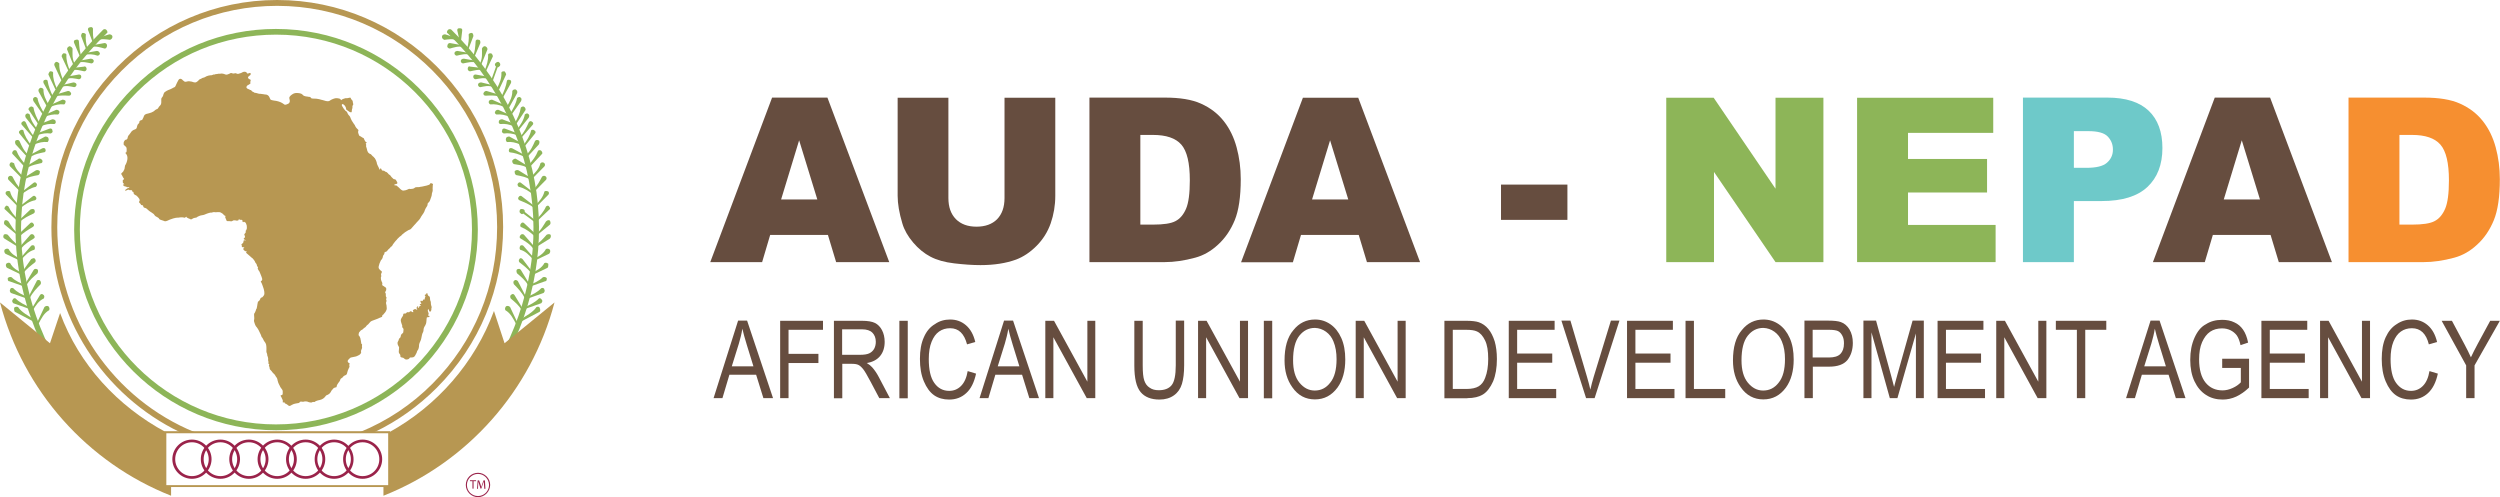 <svg width="176" height="35" viewBox="0 0 176 35" fill="none"
    xmlns="http://www.w3.org/2000/svg">
    <g clip-path="url(#clip0_14_697)">
        <path d="M53.654 18.452L54.221 16.537H58.285L58.863 18.452H62.603L58.251 6.871H54.355L50.003 18.452H53.654ZM54.99 14.042L56.259 9.877L57.539 14.042H54.99Z" fill="#664D3F"/>
        <path d="M63.527 15.735C63.661 16.192 63.917 16.637 64.284 17.071C64.652 17.506 65.064 17.84 65.509 18.073C65.954 18.307 66.511 18.463 67.179 18.541C67.846 18.619 68.459 18.664 69.026 18.664C69.995 18.664 70.83 18.53 71.531 18.274C72.032 18.085 72.51 17.773 72.967 17.316C73.423 16.86 73.757 16.325 73.969 15.724C74.18 15.111 74.292 14.466 74.292 13.786V6.882H70.718V13.942C70.718 14.588 70.54 15.078 70.195 15.434C69.85 15.78 69.36 15.958 68.748 15.958C68.125 15.958 67.646 15.78 67.29 15.423C66.945 15.067 66.767 14.577 66.767 13.942V6.882H63.194V13.775C63.194 14.343 63.305 15 63.527 15.735Z" fill="#664D3F"/>
        <path d="M82.017 18.452C82.651 18.452 83.364 18.352 84.143 18.14C84.722 17.984 85.256 17.684 85.757 17.216C86.258 16.759 86.647 16.18 86.926 15.501C87.204 14.822 87.349 13.864 87.349 12.617C87.349 11.826 87.249 11.08 87.059 10.379C86.87 9.677 86.57 9.053 86.147 8.519C85.724 7.984 85.189 7.584 84.544 7.294C83.898 7.004 83.052 6.871 82.006 6.871H76.696V18.452H82.017ZM80.28 15.824V9.499H81.171C82.095 9.499 82.763 9.722 83.163 10.178C83.564 10.635 83.764 11.47 83.764 12.695C83.764 13.619 83.675 14.287 83.497 14.699C83.319 15.111 83.074 15.401 82.751 15.568C82.44 15.735 81.906 15.813 81.16 15.813H80.28V15.824Z" fill="#664D3F"/>
        <path d="M91.022 18.452L91.59 16.537H95.653L96.232 18.452H99.972L95.62 6.882H91.724L87.371 18.463H91.022V18.452ZM92.369 14.042L93.638 9.878L94.918 14.042H92.369Z" fill="#664D3F"/>
        <path d="M110.346 12.995H105.671V15.479H110.346V12.995Z" fill="#664D3F"/>
        <path d="M120.665 18.452V12.105L124.996 18.452H128.368V6.882H124.996V13.285L120.643 6.882H117.304V18.452H120.665Z" fill="#8DB558"/>
        <path d="M140.491 18.452V15.835H134.324V13.552H139.889V11.191H134.324V9.354H140.324V6.882H130.739V18.452H140.491Z" fill="#8DB558"/>
        <path d="M146.001 18.452V14.154H147.96C149.407 14.154 150.475 13.82 151.177 13.163C151.878 12.506 152.234 11.592 152.234 10.423C152.234 9.287 151.911 8.408 151.266 7.795C150.62 7.183 149.652 6.871 148.36 6.871H142.416V18.452H146.001ZM146.001 11.815V9.232H147.014C147.681 9.232 148.138 9.354 148.383 9.61C148.628 9.866 148.75 10.167 148.75 10.534C148.75 10.913 148.605 11.214 148.327 11.459C148.049 11.704 147.559 11.815 146.88 11.815H146.001Z" fill="#6EC9C9"/>
        <path d="M155.218 18.452L155.785 16.537H159.848L160.427 18.452H164.167L159.815 6.871H155.919L151.566 18.452H155.218ZM156.553 14.042L157.822 9.877L159.102 14.042H156.553Z" fill="#664D3F"/>
        <path d="M170.657 18.452C171.291 18.452 172.004 18.352 172.783 18.14C173.362 17.984 173.896 17.684 174.397 17.216C174.898 16.759 175.288 16.18 175.566 15.501C175.844 14.822 175.989 13.864 175.989 12.617C175.989 11.826 175.889 11.08 175.699 10.379C175.51 9.677 175.21 9.053 174.787 8.519C174.364 7.984 173.829 7.584 173.184 7.294C172.538 7.004 171.692 6.871 170.646 6.871H165.336V18.452H170.657ZM168.92 15.824V9.499H169.811C170.735 9.499 171.403 9.722 171.803 10.178C172.204 10.635 172.405 11.47 172.405 12.695C172.405 13.619 172.316 14.287 172.137 14.699C171.959 15.111 171.714 15.401 171.392 15.568C171.08 15.735 170.546 15.813 169.8 15.813H168.92V15.824Z" fill="#F68F30"/>
        <path d="M53.743 28.029H54.422L52.596 22.572H51.962L50.236 28.029H50.86L51.35 26.381H53.231L53.743 28.029ZM51.517 25.791L52.017 24.187C52.118 23.842 52.207 23.497 52.262 23.14C52.329 23.43 52.429 23.808 52.574 24.276L53.042 25.791H51.517Z" fill="#664D3F"/>
        <path d="M55.513 28.029V25.557H57.617V24.911H55.513V23.218H57.939V22.584H54.923V28.029H55.513Z" fill="#664D3F"/>
        <path d="M60.433 25.69C60.544 25.746 60.656 25.846 60.778 26.002C60.9 26.158 61.067 26.459 61.301 26.893L61.902 28.029H62.648L61.869 26.548C61.735 26.292 61.579 26.058 61.401 25.858C61.312 25.757 61.19 25.657 61.023 25.557C61.435 25.49 61.746 25.323 61.958 25.067C62.169 24.811 62.281 24.477 62.281 24.065C62.281 23.753 62.214 23.474 62.092 23.241C61.969 23.007 61.802 22.84 61.602 22.739C61.401 22.639 61.101 22.584 60.689 22.584H58.708V28.04H59.297V25.613H59.977C60.166 25.613 60.322 25.635 60.433 25.69ZM59.286 24.989V23.185H60.7C61.012 23.185 61.257 23.263 61.413 23.419C61.568 23.575 61.657 23.786 61.657 24.065C61.657 24.254 61.613 24.421 61.535 24.566C61.446 24.71 61.334 24.811 61.19 24.878C61.045 24.944 60.834 24.978 60.555 24.978H59.286V24.989Z" fill="#664D3F"/>
        <path d="M63.906 22.584H63.316V28.04H63.906V22.584Z" fill="#664D3F"/>
        <path d="M65.041 23.742C64.852 24.154 64.763 24.666 64.763 25.267C64.763 25.88 64.852 26.403 65.041 26.849C65.231 27.294 65.464 27.617 65.765 27.828C66.054 28.029 66.41 28.129 66.822 28.129C67.29 28.129 67.691 27.984 68.025 27.673C68.359 27.372 68.581 26.915 68.715 26.303L68.125 26.125C68.047 26.592 67.891 26.938 67.657 27.172C67.424 27.405 67.145 27.517 66.822 27.517C66.388 27.517 66.032 27.327 65.776 26.96C65.509 26.592 65.386 26.024 65.386 25.278C65.386 24.788 65.453 24.376 65.587 24.053C65.72 23.73 65.887 23.497 66.11 23.341C66.333 23.185 66.589 23.107 66.889 23.107C67.49 23.107 67.88 23.485 68.08 24.243L68.659 24.076C68.537 23.552 68.314 23.163 68.002 22.895C67.691 22.628 67.323 22.494 66.889 22.494C66.5 22.494 66.132 22.595 65.821 22.817C65.475 23.018 65.219 23.33 65.041 23.742Z" fill="#664D3F"/>
        <path d="M72.466 28.029H73.145L71.32 22.572H70.685L68.96 28.029H69.583L70.073 26.381H71.954L72.466 28.029ZM70.24 25.791L70.741 24.187C70.841 23.842 70.93 23.497 70.986 23.14C71.052 23.43 71.153 23.808 71.297 24.276L71.765 25.791H70.24Z" fill="#664D3F"/>
        <path d="M77.108 28.029V22.584H76.551V26.871L74.203 22.584H73.59V28.029H74.158V23.742L76.507 28.029H77.108Z" fill="#664D3F"/>
        <path d="M82.651 27.828C82.918 27.639 83.108 27.361 83.208 27.027C83.308 26.693 83.364 26.258 83.364 25.724V22.572H82.774V25.724C82.774 26.414 82.674 26.882 82.484 27.116C82.295 27.35 81.995 27.472 81.572 27.472C81.316 27.472 81.104 27.416 80.937 27.294C80.759 27.183 80.636 27.016 80.559 26.793C80.481 26.57 80.447 26.214 80.447 25.724V22.584H79.857V25.735C79.857 26.626 80.002 27.249 80.303 27.606C80.592 27.951 81.037 28.129 81.627 28.129C82.028 28.129 82.373 28.029 82.651 27.828Z" fill="#664D3F"/>
        <path d="M84.343 22.584V28.029H84.911V23.742L87.26 28.029H87.861V22.584H87.293V26.871L84.944 22.584H84.343Z" fill="#664D3F"/>
        <path d="M89.564 22.584H88.974V28.04H89.564V22.584Z" fill="#664D3F"/>
        <path d="M90.432 25.379C90.432 26.114 90.61 26.748 90.978 27.261C91.378 27.84 91.913 28.118 92.57 28.118C93.226 28.118 93.749 27.84 94.161 27.283C94.529 26.771 94.707 26.114 94.707 25.312C94.707 24.722 94.618 24.221 94.428 23.797C94.239 23.374 93.983 23.051 93.66 22.828C93.338 22.606 92.981 22.494 92.581 22.494C91.968 22.494 91.456 22.739 91.056 23.241C90.633 23.73 90.432 24.443 90.432 25.379ZM93.349 23.352C93.582 23.519 93.761 23.753 93.872 24.031C94.028 24.399 94.094 24.822 94.094 25.29C94.094 26.013 93.95 26.57 93.649 26.938C93.36 27.316 92.993 27.494 92.558 27.494C92.135 27.494 91.779 27.305 91.479 26.938C91.178 26.57 91.033 26.047 91.033 25.367C91.033 24.588 91.178 24.009 91.468 23.641C91.757 23.274 92.124 23.085 92.57 23.085C92.859 23.096 93.115 23.185 93.349 23.352Z" fill="#664D3F"/>
        <path d="M98.959 28.029V22.584H98.391V26.871L96.043 22.584H95.441V28.029H96.009V23.742L98.358 28.029H98.959Z" fill="#664D3F"/>
        <path d="M103.3 28.029C103.757 28.029 104.124 27.94 104.413 27.762C104.692 27.584 104.925 27.272 105.115 26.849C105.293 26.414 105.382 25.891 105.382 25.278C105.382 24.8 105.326 24.376 105.226 24.031C105.115 23.686 104.97 23.385 104.781 23.163C104.591 22.929 104.358 22.773 104.102 22.684C103.901 22.617 103.612 22.584 103.233 22.584H101.686V28.04H103.3V28.029ZM102.276 27.383V23.218H103.211C103.556 23.218 103.801 23.252 103.968 23.33C104.202 23.43 104.391 23.641 104.547 23.964C104.703 24.276 104.77 24.71 104.77 25.267C104.77 25.779 104.703 26.225 104.558 26.592C104.458 26.871 104.302 27.071 104.102 27.194C103.901 27.316 103.612 27.383 103.222 27.383H102.276Z" fill="#664D3F"/>
        <path d="M109.556 28.029V27.383H106.807V25.535H109.278V24.889H106.807V23.218H109.445V22.584H106.217V28.029H109.556Z" fill="#664D3F"/>
        <path d="M112.261 28.029L114.009 22.572H113.408L112.194 26.537C112.105 26.837 112.027 27.127 111.961 27.428C111.894 27.138 111.816 26.837 111.727 26.537L110.558 22.572H109.923L111.66 28.029H112.261Z" fill="#664D3F"/>
        <path d="M117.883 28.029V27.383H115.133V25.535H117.604V24.889H115.133V23.218H117.771V22.584H114.543V28.029H117.883Z" fill="#664D3F"/>
        <path d="M121.456 28.029V27.383H119.252V22.584H118.662V28.029H121.456Z" fill="#664D3F"/>
        <path d="M122.001 25.379C122.001 26.114 122.179 26.748 122.547 27.261C122.947 27.84 123.482 28.118 124.138 28.118C124.795 28.118 125.318 27.84 125.73 27.283C126.097 26.771 126.276 26.114 126.276 25.312C126.276 24.722 126.187 24.221 125.997 23.797C125.808 23.374 125.552 23.051 125.229 22.828C124.906 22.606 124.55 22.494 124.149 22.494C123.537 22.494 123.025 22.739 122.624 23.241C122.201 23.73 122.001 24.443 122.001 25.379ZM124.918 23.352C125.151 23.519 125.329 23.753 125.441 24.031C125.597 24.399 125.663 24.822 125.663 25.29C125.663 26.013 125.519 26.57 125.218 26.938C124.929 27.316 124.561 27.494 124.127 27.494C123.704 27.494 123.348 27.305 123.047 26.938C122.747 26.57 122.602 26.047 122.602 25.367C122.602 24.588 122.747 24.009 123.036 23.641C123.326 23.274 123.693 23.085 124.138 23.085C124.428 23.096 124.684 23.185 124.918 23.352Z" fill="#664D3F"/>
        <path d="M130.06 25.345C130.305 25.033 130.439 24.633 130.439 24.142C130.439 23.775 130.361 23.463 130.205 23.196C130.049 22.94 129.849 22.762 129.593 22.673C129.404 22.606 129.114 22.572 128.713 22.572H127.033V28.029H127.623V25.813H128.769C129.37 25.813 129.804 25.657 130.06 25.345ZM127.611 25.167V23.218H128.758C129.07 23.218 129.281 23.252 129.392 23.307C129.515 23.363 129.615 23.474 129.693 23.619C129.782 23.775 129.815 23.953 129.815 24.176C129.815 24.51 129.726 24.755 129.559 24.922C129.392 25.089 129.125 25.167 128.758 25.167H127.611Z" fill="#664D3F"/>
        <path d="M135.437 28.029V22.572H134.646L133.578 26.37C133.478 26.748 133.389 27.038 133.344 27.238L133.133 26.436L132.075 22.572H131.185V28.029H131.752V23.396L133.044 28.029H133.578L134.88 23.474V28.029H135.437Z" fill="#664D3F"/>
        <path d="M139.745 28.029V27.383H136.995V25.535H139.466V24.889H136.995V23.218H139.633V22.584H136.405V28.029H139.745Z" fill="#664D3F"/>
        <path d="M144.064 28.029V22.584H143.496V26.871L141.147 22.584H140.535V28.029H141.103V23.742L143.451 28.029H144.064Z" fill="#664D3F"/>
        <path d="M146.802 28.029V23.218H148.283V22.584H144.732V23.218H146.212V28.029H146.802Z" fill="#664D3F"/>
        <path d="M153.18 28.029H153.86L152.034 22.572H151.399L149.674 28.029H150.297L150.787 26.381H152.668L153.18 28.029ZM150.954 25.791L151.455 24.187C151.555 23.842 151.644 23.497 151.7 23.14C151.767 23.43 151.867 23.808 152.012 24.276L152.479 25.791H150.954Z" fill="#664D3F"/>
        <path d="M154.494 23.775C154.294 24.221 154.193 24.733 154.193 25.334C154.193 25.924 154.294 26.425 154.494 26.849C154.694 27.272 154.961 27.584 155.307 27.806C155.652 28.029 156.041 28.129 156.475 28.129C156.798 28.129 157.121 28.062 157.433 27.918C157.744 27.773 158.045 27.561 158.334 27.283V25.256H156.442V25.902H157.755V26.915C157.611 27.071 157.421 27.205 157.177 27.316C156.932 27.428 156.698 27.483 156.464 27.483C155.974 27.483 155.574 27.305 155.273 26.938C154.973 26.57 154.817 26.024 154.817 25.301C154.817 24.822 154.884 24.41 155.028 24.087C155.173 23.764 155.362 23.508 155.596 23.352C155.83 23.196 156.108 23.118 156.431 23.118C156.653 23.118 156.854 23.163 157.032 23.252C157.21 23.341 157.355 23.463 157.466 23.608C157.577 23.764 157.666 23.987 157.733 24.298L158.267 24.12C158.19 23.73 158.067 23.43 157.911 23.207C157.755 22.984 157.555 22.806 157.299 22.695C157.054 22.572 156.765 22.517 156.442 22.517C155.997 22.517 155.618 22.617 155.295 22.828C154.95 23.007 154.694 23.33 154.494 23.775Z" fill="#664D3F"/>
        <path d="M162.431 22.584H159.203V28.029H162.531V27.383H159.793V25.535H162.264V24.889H159.793V23.218H162.431V22.584Z" fill="#664D3F"/>
        <path d="M166.85 28.029V22.584H166.282V26.871L163.933 22.584H163.332V28.029H163.9V23.742L166.249 28.029H166.85Z" fill="#664D3F"/>
        <path d="M167.952 23.742C167.763 24.154 167.674 24.666 167.674 25.267C167.674 25.88 167.763 26.403 167.952 26.849C168.141 27.294 168.375 27.617 168.676 27.828C168.965 28.029 169.321 28.129 169.733 28.129C170.201 28.129 170.601 27.984 170.935 27.673C171.269 27.361 171.492 26.915 171.625 26.303L171.035 26.125C170.957 26.592 170.802 26.938 170.568 27.172C170.334 27.405 170.056 27.517 169.733 27.517C169.299 27.517 168.954 27.327 168.687 26.96C168.42 26.592 168.297 26.024 168.297 25.278C168.297 24.788 168.364 24.376 168.497 24.053C168.631 23.73 168.798 23.497 169.021 23.341C169.243 23.185 169.499 23.107 169.8 23.107C170.401 23.107 170.802 23.485 170.991 24.243L171.57 24.076C171.447 23.552 171.225 23.163 170.913 22.895C170.601 22.628 170.234 22.494 169.8 22.494C169.41 22.494 169.054 22.595 168.731 22.817C168.397 23.018 168.141 23.33 167.952 23.742Z" fill="#664D3F"/>
        <path d="M173.618 28.029H174.208V25.724L175.989 22.584H175.31L174.442 24.187C174.252 24.543 174.085 24.866 173.952 25.156C173.818 24.866 173.673 24.555 173.495 24.232L172.616 22.584H171.892L173.618 25.724V28.029Z" fill="#664D3F"/>
        <path d="M5.933 5.022C6.044 5.022 6.1 4.911 6.1 4.855C6.1 4.744 5.989 4.633 5.933 4.688L4.998 4.8V4.967C5.365 4.855 5.644 4.967 5.933 5.022Z" fill="#8DB558"/>
        <path d="M5.555 5.579C5.666 5.579 5.722 5.468 5.722 5.412C5.722 5.301 5.666 5.245 5.555 5.245L4.62 5.412V5.579C4.976 5.434 5.265 5.535 5.555 5.579Z" fill="#8DB558"/>
        <path d="M5.221 6.136C5.332 6.136 5.388 6.024 5.388 5.969C5.388 5.857 5.276 5.802 5.165 5.802L4.23 6.024L4.286 6.136C4.664 5.991 4.931 6.08 5.221 6.136Z" fill="#8DB558"/>
        <path d="M4.842 6.737C4.953 6.737 5.009 6.682 5.009 6.57C4.953 6.459 4.898 6.403 4.786 6.403L3.851 6.682L3.907 6.793C4.23 6.693 4.564 6.726 4.842 6.737Z" fill="#8DB558"/>
        <path d="M4.508 7.35C4.564 7.35 4.62 7.238 4.62 7.127C4.62 7.071 4.508 7.016 4.397 7.016L3.518 7.405L3.573 7.517C3.907 7.372 4.197 7.316 4.508 7.35Z" fill="#8DB558"/>
        <path d="M4.074 8.062C4.13 8.062 4.185 7.951 4.185 7.895C4.185 7.784 4.074 7.728 3.963 7.728L3.083 8.118L3.139 8.229C3.462 8.096 3.762 8.029 4.074 8.062Z" fill="#8DB558"/>
        <path d="M3.796 8.731C3.907 8.731 3.963 8.619 3.907 8.508C3.907 8.452 3.796 8.396 3.685 8.396L2.805 8.731L2.861 8.898C3.184 8.753 3.484 8.697 3.796 8.731Z" fill="#8DB558"/>
        <path d="M3.573 9.399C3.685 9.343 3.74 9.287 3.685 9.176C3.685 9.065 3.573 9.009 3.462 9.065L2.583 9.399L2.638 9.51C2.972 9.399 3.25 9.354 3.573 9.399Z" fill="#8DB558"/>
        <path d="M3.351 10C3.406 9.944 3.462 9.833 3.406 9.722C3.406 9.666 3.295 9.61 3.184 9.61L2.36 10.056L2.416 10.167C2.749 10.033 3.028 9.967 3.351 10Z" fill="#8DB558"/>
        <path d="M3.083 10.724C3.195 10.724 3.25 10.613 3.195 10.501C3.195 10.445 3.083 10.39 2.972 10.445L2.148 10.891L2.204 11.002C2.482 10.846 2.805 10.78 3.083 10.724Z" fill="#8DB558"/>
        <path d="M2.861 11.492C2.972 11.492 3.028 11.381 2.972 11.27C2.916 11.214 2.861 11.158 2.75 11.158L1.926 11.659L1.981 11.771C2.271 11.615 2.594 11.559 2.861 11.492Z" fill="#8DB558"/>
        <path d="M6.434 4.465C6.49 4.465 6.601 4.41 6.601 4.298C6.601 4.187 6.49 4.131 6.378 4.131L5.443 4.298V4.41C5.833 4.31 6.134 4.41 6.434 4.465Z" fill="#8DB558"/>
        <path d="M6.868 3.92C6.924 3.92 7.035 3.864 7.035 3.753C6.979 3.641 6.924 3.586 6.812 3.586L5.877 3.753V3.864C6.256 3.797 6.556 3.808 6.868 3.92Z" fill="#8DB558"/>
        <path d="M7.369 3.419C7.48 3.419 7.536 3.307 7.536 3.196C7.536 3.14 7.48 3.029 7.369 3.029L6.434 3.196V3.307C6.779 3.229 7.068 3.341 7.369 3.419Z" fill="#8DB558"/>
        <path d="M7.748 2.806C7.859 2.751 7.915 2.695 7.915 2.584C7.915 2.472 7.803 2.416 7.692 2.416L6.812 2.695V2.862C7.169 2.695 7.458 2.773 7.748 2.806Z" fill="#8DB558"/>
        <path d="M6.545 2.038C6.545 1.927 6.434 1.871 6.323 1.927C6.211 1.927 6.156 2.038 6.211 2.149L6.545 3.029L6.657 2.973C6.523 2.65 6.545 2.339 6.545 2.038Z" fill="#8DB558"/>
        <path d="M6.044 2.428C6.044 2.372 5.933 2.316 5.822 2.316C5.766 2.316 5.71 2.428 5.71 2.539L6.044 3.419H6.156C6.056 3.074 6.011 2.739 6.044 2.428Z" fill="#8DB558"/>
        <path d="M5.555 2.918C5.555 2.806 5.443 2.751 5.332 2.806C5.221 2.806 5.165 2.918 5.221 3.029L5.666 4.076H5.777C5.599 3.697 5.588 3.285 5.555 2.918Z" fill="#8DB558"/>
        <path d="M5.109 3.419C5.054 3.307 4.942 3.252 4.887 3.252C4.775 3.307 4.72 3.363 4.72 3.474L5.165 4.577L5.276 4.521C5.054 4.143 5.109 3.753 5.109 3.419Z" fill="#8DB558"/>
        <path d="M4.675 3.864C4.675 3.753 4.564 3.753 4.453 3.753C4.397 3.808 4.341 3.864 4.341 3.975L4.831 5.022H4.942C4.775 4.621 4.653 4.243 4.675 3.864Z" fill="#8DB558"/>
        <path d="M4.174 4.465C4.119 4.41 4.063 4.354 3.952 4.354C3.84 4.41 3.785 4.521 3.84 4.633L4.33 5.679L4.441 5.624C4.286 5.234 4.152 4.878 4.174 4.465Z" fill="#8DB558"/>
        <path d="M3.74 5.134C3.74 5.022 3.629 5.022 3.518 5.022C3.462 5.078 3.406 5.189 3.406 5.245L3.896 6.292L4.007 6.236C3.829 5.857 3.718 5.501 3.74 5.134Z" fill="#8DB558"/>
        <path d="M3.351 5.69C3.351 5.635 3.239 5.579 3.128 5.635C3.072 5.635 3.017 5.746 3.072 5.857L3.618 6.849L3.729 6.793C3.551 6.425 3.406 6.058 3.351 5.69Z" fill="#8DB558"/>
        <path d="M3.061 6.292C3.005 6.18 2.894 6.18 2.838 6.18C2.727 6.236 2.671 6.347 2.727 6.459L3.273 7.45L3.44 7.394C3.217 7.016 3.05 6.682 3.061 6.292Z" fill="#8DB558"/>
        <path d="M2.638 6.904C2.583 6.849 2.471 6.793 2.416 6.849C2.304 6.904 2.304 7.016 2.36 7.127L3.017 8.062L3.128 8.007C2.905 7.639 2.705 7.294 2.638 6.904Z" fill="#8DB558"/>
        <path d="M2.36 7.572C2.304 7.517 2.193 7.461 2.137 7.517C2.026 7.572 1.97 7.684 2.026 7.739L2.683 8.731L2.794 8.675C2.594 8.318 2.416 7.951 2.36 7.572Z" fill="#8DB558"/>
        <path d="M2.093 8.062C2.037 8.007 1.926 7.951 1.87 8.007C1.759 8.062 1.759 8.174 1.814 8.285L2.527 9.165L2.638 9.109C2.371 8.775 2.159 8.441 2.093 8.062Z" fill="#8DB558"/>
        <path d="M1.814 8.619C1.759 8.508 1.648 8.508 1.592 8.563C1.481 8.619 1.481 8.731 1.536 8.786L2.304 9.666L2.416 9.61C2.115 9.321 1.959 8.931 1.814 8.619Z" fill="#8DB558"/>
        <path d="M1.647 9.176C1.592 9.12 1.481 9.12 1.425 9.176C1.314 9.232 1.314 9.343 1.369 9.399L2.082 10.278L2.193 10.223C1.937 9.877 1.725 9.555 1.647 9.176Z" fill="#8DB558"/>
        <path d="M1.38 9.944C1.325 9.833 1.213 9.833 1.102 9.889C1.046 9.944 1.046 10.056 1.102 10.167L1.87 11.002L1.981 10.891C1.67 10.613 1.514 10.245 1.38 9.944Z" fill="#8DB558"/>
        <path d="M1.158 10.613C1.102 10.557 0.991 10.557 0.935 10.613C0.879 10.668 0.824 10.78 0.879 10.835L1.703 11.715L1.814 11.604C1.536 11.292 1.302 10.991 1.158 10.613Z" fill="#8DB558"/>
        <path d="M0.991 11.492C0.879 11.437 0.768 11.381 0.712 11.492C0.657 11.548 0.657 11.659 0.712 11.715L1.536 12.55L1.647 12.439C1.325 12.138 1.08 11.871 0.991 11.492Z" fill="#8DB558"/>
        <path d="M0.879 12.439C0.824 12.383 0.712 12.327 0.601 12.439C0.545 12.494 0.545 12.606 0.601 12.662L1.425 13.497L1.536 13.385C1.213 13.107 1.035 12.728 0.879 12.439Z" fill="#8DB558"/>
        <path d="M0.712 13.486C0.657 13.43 0.545 13.43 0.434 13.486C0.378 13.541 0.378 13.653 0.434 13.708L1.258 14.543L1.369 14.488C1.057 14.154 0.801 13.875 0.712 13.486Z" fill="#8DB558"/>
        <path d="M0.601 14.543C0.545 14.488 0.434 14.432 0.378 14.543C0.323 14.599 0.267 14.71 0.378 14.766L1.202 15.546L1.314 15.49C1.013 15.189 0.757 14.9 0.601 14.543Z" fill="#8DB558"/>
        <path d="M0.601 15.59C0.49 15.479 0.379 15.479 0.323 15.534C0.267 15.646 0.267 15.757 0.323 15.813L1.202 16.537L1.314 16.481C0.968 16.236 0.779 15.88 0.601 15.59Z" fill="#8DB558"/>
        <path d="M0.545 16.526C0.434 16.47 0.323 16.47 0.267 16.526C0.211 16.637 0.211 16.748 0.323 16.804L1.314 17.416L1.369 17.305C1.024 17.116 0.779 16.804 0.545 16.526Z" fill="#8DB558"/>
        <path d="M0.601 17.528C0.49 17.472 0.379 17.528 0.323 17.584C0.267 17.695 0.323 17.806 0.379 17.862L1.425 18.363L1.481 18.252C1.091 18.04 0.79 17.884 0.601 17.528Z" fill="#8DB558"/>
        <path d="M0.712 18.519C0.601 18.463 0.49 18.519 0.434 18.575C0.379 18.686 0.434 18.797 0.49 18.853L1.536 19.354L1.592 19.243C1.202 19.042 0.902 18.875 0.712 18.519Z" fill="#8DB558"/>
        <path d="M0.824 19.521C0.712 19.465 0.601 19.521 0.545 19.577C0.545 19.688 0.545 19.8 0.657 19.8L1.759 20.189L1.814 20.078C1.436 19.933 1.069 19.777 0.824 19.521Z" fill="#8DB558"/>
        <path d="M0.935 20.29C0.824 20.234 0.712 20.29 0.712 20.401C0.657 20.457 0.712 20.568 0.768 20.624L1.87 21.013L1.926 20.902C1.547 20.735 1.202 20.579 0.935 20.29Z" fill="#8DB558"/>
        <path d="M1.102 21.013C0.991 20.958 0.935 21.013 0.879 21.125C0.824 21.18 0.879 21.292 0.935 21.347L2.037 21.737L2.093 21.626C1.714 21.448 1.369 21.292 1.102 21.013Z" fill="#8DB558"/>
        <path d="M1.269 21.615C1.158 21.559 1.046 21.615 0.991 21.67C0.991 21.782 0.991 21.893 1.046 21.949L2.315 22.617L2.427 22.506C1.993 22.227 1.525 21.993 1.269 21.615Z" fill="#8DB558"/>
        <path d="M2.694 12.327C2.805 12.272 2.805 12.16 2.805 12.049C2.749 11.993 2.638 11.938 2.527 11.993L1.536 12.606L1.592 12.717C1.948 12.45 2.349 12.394 2.694 12.327Z" fill="#8DB558"/>
        <path d="M2.527 13.151C2.582 13.096 2.638 12.984 2.582 12.929C2.527 12.817 2.416 12.817 2.36 12.873L1.425 13.597L1.48 13.708C1.826 13.441 2.148 13.229 2.527 13.151Z" fill="#8DB558"/>
        <path d="M2.471 14.098C2.582 14.042 2.582 13.931 2.527 13.875C2.471 13.764 2.36 13.764 2.304 13.82L1.369 14.543L1.425 14.655C1.77 14.387 2.093 14.165 2.471 14.098Z" fill="#8DB558"/>
        <path d="M2.36 15.033C2.471 14.978 2.471 14.866 2.415 14.755C2.36 14.699 2.249 14.699 2.137 14.755L1.313 15.534L1.369 15.646C1.67 15.345 2.059 15.178 2.36 15.033Z" fill="#8DB558"/>
        <path d="M2.304 15.98C2.415 15.924 2.415 15.813 2.36 15.757C2.304 15.646 2.193 15.646 2.137 15.702L1.258 16.537L1.369 16.648C1.659 16.37 1.992 16.169 2.304 15.98Z" fill="#8DB558"/>
        <path d="M2.36 16.804C2.471 16.748 2.471 16.637 2.36 16.526C2.304 16.47 2.193 16.47 2.137 16.526L1.369 17.405L1.48 17.517C1.725 17.172 2.093 16.971 2.36 16.804Z" fill="#8DB558"/>
        <path d="M2.416 17.584C2.471 17.528 2.471 17.416 2.416 17.305C2.36 17.249 2.249 17.249 2.193 17.305L1.425 18.185L1.48 18.296C1.792 17.951 2.037 17.684 2.416 17.584Z" fill="#8DB558"/>
        <path d="M2.471 18.463C2.527 18.408 2.527 18.296 2.471 18.241C2.416 18.129 2.304 18.185 2.193 18.241L1.536 19.176L1.647 19.232C1.87 18.909 2.193 18.686 2.471 18.463Z" fill="#8DB558"/>
        <path d="M2.638 19.243C2.694 19.131 2.694 19.02 2.638 18.964C2.527 18.909 2.416 18.909 2.36 19.02L1.759 20.011L1.87 20.067C2.059 19.722 2.382 19.465 2.638 19.243Z" fill="#8DB558"/>
        <path d="M3.083 21.013C3.139 20.902 3.139 20.791 3.028 20.735C2.972 20.679 2.861 20.679 2.805 20.791L2.204 21.782L2.315 21.837C2.538 21.47 2.727 21.18 3.083 21.013Z" fill="#8DB558"/>
        <path d="M3.462 21.837C3.518 21.726 3.462 21.615 3.406 21.559C3.295 21.503 3.184 21.559 3.128 21.615L2.583 22.773L2.694 22.828C2.916 22.416 3.083 22.049 3.462 21.837Z" fill="#8DB558"/>
        <path d="M2.861 20.011C2.916 19.9 2.861 19.788 2.805 19.733C2.694 19.677 2.583 19.733 2.583 19.788L1.981 20.947L2.093 21.002C2.271 20.601 2.594 20.29 2.861 20.011Z" fill="#8DB558"/>
        <path d="M7.258 2.094C3.963 5.356 1.87 9.287 1.269 13.541C0.668 17.851 1.603 22.227 3.963 26.158C4.019 26.27 4.13 26.27 4.241 26.214C4.352 26.158 4.352 26.047 4.297 25.991C1.993 22.116 1.058 17.862 1.659 13.597C2.26 9.454 4.23 5.523 7.48 2.372C7.592 2.316 7.592 2.205 7.48 2.094C7.425 2.038 7.313 2.038 7.258 2.094Z" fill="#8DB558"/>
        <path d="M33.094 5.022C32.983 5.022 32.927 4.911 32.927 4.855C32.927 4.744 32.983 4.633 33.094 4.688L34.029 4.8V4.967C33.673 4.855 33.395 4.967 33.094 5.022Z" fill="#8DB558"/>
        <path d="M33.483 5.579C33.372 5.579 33.316 5.468 33.316 5.412C33.316 5.301 33.372 5.245 33.483 5.245L34.419 5.412V5.579C34.062 5.434 33.773 5.535 33.483 5.579Z" fill="#8DB558"/>
        <path d="M33.818 6.136C33.706 6.136 33.651 6.024 33.651 5.969C33.651 5.857 33.762 5.802 33.873 5.802L34.808 6.024L34.752 6.136C34.374 5.991 34.107 6.08 33.818 6.136Z" fill="#8DB558"/>
        <path d="M34.196 6.737C34.085 6.737 34.029 6.682 34.029 6.57C34.085 6.459 34.14 6.403 34.252 6.403L35.187 6.682L35.131 6.793C34.808 6.693 34.474 6.726 34.196 6.737Z" fill="#8DB558"/>
        <path d="M34.53 7.35C34.474 7.35 34.363 7.238 34.419 7.127C34.419 7.071 34.53 7.016 34.641 7.016L35.521 7.405L35.465 7.517C35.131 7.372 34.842 7.316 34.53 7.35Z" fill="#8DB558"/>
        <path d="M34.964 8.062C34.908 8.062 34.797 7.951 34.853 7.895C34.853 7.784 34.964 7.728 35.075 7.728L35.955 8.118L35.899 8.229C35.565 8.096 35.276 8.029 34.964 8.062Z" fill="#8DB558"/>
        <path d="M35.242 8.731C35.131 8.731 35.075 8.619 35.131 8.508C35.131 8.452 35.242 8.396 35.354 8.396L36.233 8.731L36.177 8.898C35.855 8.753 35.554 8.697 35.242 8.731Z" fill="#8DB558"/>
        <path d="M35.465 9.399C35.354 9.343 35.298 9.287 35.354 9.176C35.354 9.065 35.465 9.009 35.576 9.065L36.456 9.399L36.4 9.51C36.066 9.399 35.788 9.354 35.465 9.399Z" fill="#8DB558"/>
        <path d="M35.688 10C35.632 9.944 35.576 9.833 35.632 9.722C35.632 9.666 35.743 9.61 35.855 9.61L36.678 10.056L36.623 10.167C36.289 10.033 36.01 9.967 35.688 10Z" fill="#8DB558"/>
        <path d="M35.899 10.724C35.843 10.724 35.788 10.613 35.843 10.501C35.843 10.445 35.955 10.39 36.066 10.445L36.89 10.891L36.834 11.002C36.522 10.857 36.222 10.757 35.899 10.724Z" fill="#8DB558"/>
        <path d="M36.222 11.559C36.111 11.559 36.022 11.392 36.077 11.281C36.133 11.225 36.188 11.169 36.3 11.169L37.123 11.67L37.068 11.782C36.767 11.615 36.489 11.615 36.222 11.559Z" fill="#8DB558"/>
        <path d="M32.604 4.465C32.548 4.465 32.437 4.41 32.437 4.298C32.437 4.187 32.548 4.131 32.66 4.131L33.595 4.298V4.41C33.205 4.31 32.905 4.41 32.604 4.465Z" fill="#8DB558"/>
        <path d="M32.159 3.92C32.103 3.92 31.992 3.864 31.992 3.753C31.992 3.641 32.103 3.586 32.215 3.586L33.15 3.753V3.864C32.76 3.753 32.459 3.853 32.159 3.92Z" fill="#8DB558"/>
        <path d="M31.669 3.419C31.558 3.419 31.447 3.307 31.502 3.196C31.502 3.14 31.558 3.029 31.669 3.029L32.604 3.196V3.307C32.259 3.229 31.959 3.341 31.669 3.419Z" fill="#8DB558"/>
        <path d="M31.279 2.806C31.168 2.751 31.113 2.695 31.113 2.584C31.113 2.472 31.224 2.416 31.335 2.416L32.215 2.695V2.862C31.869 2.695 31.58 2.773 31.279 2.806Z" fill="#8DB558"/>
        <path d="M32.192 2.149C32.17 2.038 32.259 1.96 32.382 1.993C32.493 1.971 32.571 2.06 32.537 2.183L32.426 3.118L32.304 3.096C32.359 2.739 32.259 2.439 32.192 2.149Z" fill="#8DB558"/>
        <path d="M32.994 2.428C32.994 2.372 33.105 2.316 33.216 2.316C33.272 2.316 33.328 2.428 33.328 2.539L32.994 3.419H32.882C32.983 3.074 33.027 2.739 32.994 2.428Z" fill="#8DB558"/>
        <path d="M33.483 2.918C33.483 2.806 33.595 2.751 33.706 2.806C33.817 2.806 33.817 2.918 33.817 3.029L33.372 4.076H33.261C33.439 3.697 33.461 3.263 33.483 2.918Z" fill="#8DB558"/>
        <path d="M33.929 3.419C33.984 3.307 34.04 3.252 34.151 3.252C34.263 3.307 34.318 3.363 34.318 3.474L33.873 4.577L33.762 4.521C33.984 4.131 33.929 3.753 33.929 3.419Z" fill="#8DB558"/>
        <path d="M34.363 3.864C34.363 3.753 34.474 3.753 34.586 3.753C34.641 3.808 34.697 3.864 34.697 3.975L34.207 5.022H34.096C34.263 4.621 34.385 4.243 34.363 3.864Z" fill="#8DB558"/>
        <path d="M34.864 4.465C34.919 4.41 34.975 4.354 35.087 4.354C35.198 4.41 35.254 4.521 35.198 4.633C35.142 4.688 35.087 4.744 35.031 4.744L34.697 5.679L34.586 5.624L34.919 4.688C34.864 4.633 34.808 4.577 34.864 4.465Z" fill="#8DB558"/>
        <path d="M35.298 5.134C35.298 5.022 35.409 5.022 35.52 5.022C35.576 5.078 35.632 5.189 35.632 5.245L35.142 6.292L34.975 6.236C35.175 5.857 35.32 5.512 35.298 5.134Z" fill="#8DB558"/>
        <path d="M35.688 5.69C35.688 5.635 35.799 5.579 35.91 5.635C35.966 5.635 36.022 5.746 35.966 5.857L35.42 6.849L35.309 6.793C35.487 6.425 35.632 6.058 35.688 5.69Z" fill="#8DB558"/>
        <path d="M36.066 6.403C36.122 6.292 36.233 6.292 36.289 6.292C36.4 6.347 36.456 6.459 36.4 6.57L35.843 7.572L35.676 7.517C35.91 7.127 36.077 6.793 36.066 6.403Z" fill="#8DB558"/>
        <path d="M36.4 6.904C36.456 6.849 36.567 6.793 36.623 6.849C36.734 6.904 36.734 7.016 36.678 7.127L36.022 8.062L35.91 8.007C36.133 7.639 36.333 7.294 36.4 6.904Z" fill="#8DB558"/>
        <path d="M36.667 7.572C36.723 7.517 36.834 7.461 36.89 7.517C37.001 7.572 37.001 7.684 37.001 7.739L36.344 8.731L36.233 8.675C36.444 8.318 36.611 7.951 36.667 7.572Z" fill="#8DB558"/>
        <path d="M36.946 8.062C37.001 8.007 37.112 7.951 37.168 8.007C37.279 8.062 37.279 8.174 37.224 8.285L36.511 9.165L36.4 9.109C36.656 8.775 36.879 8.441 36.946 8.062Z" fill="#8DB558"/>
        <path d="M37.224 8.619C37.279 8.508 37.391 8.508 37.446 8.563C37.558 8.619 37.558 8.731 37.502 8.786L36.734 9.666L36.623 9.61C36.912 9.321 37.079 8.931 37.224 8.619Z" fill="#8DB558"/>
        <path d="M37.391 9.176C37.446 9.12 37.558 9.12 37.613 9.176C37.725 9.232 37.725 9.343 37.669 9.399L36.956 10.278L36.845 10.223C37.101 9.877 37.313 9.555 37.391 9.176Z" fill="#8DB558"/>
        <path d="M37.658 9.944C37.714 9.833 37.825 9.833 37.936 9.889C37.992 9.944 37.992 10.056 37.936 10.167L37.168 11.002L37.057 10.891C37.368 10.613 37.524 10.245 37.658 9.944Z" fill="#8DB558"/>
        <path d="M37.88 10.613C37.936 10.557 38.047 10.557 38.103 10.613C38.159 10.668 38.215 10.78 38.159 10.835L37.335 11.715L37.224 11.604C37.502 11.292 37.736 10.991 37.88 10.613Z" fill="#8DB558"/>
        <path d="M38.047 11.492C38.103 11.437 38.214 11.381 38.326 11.492C38.381 11.548 38.381 11.659 38.326 11.715L37.502 12.55L37.391 12.439C37.702 12.138 37.958 11.871 38.047 11.492Z" fill="#8DB558"/>
        <path d="M38.159 12.439C38.214 12.383 38.326 12.327 38.437 12.439C38.493 12.494 38.493 12.606 38.437 12.662L37.613 13.497L37.502 13.385C37.825 13.107 38.003 12.728 38.159 12.439Z" fill="#8DB558"/>
        <path d="M38.326 13.486C38.381 13.43 38.493 13.43 38.604 13.486C38.66 13.541 38.66 13.653 38.604 13.708L37.78 14.543L37.669 14.488C37.981 14.154 38.237 13.875 38.326 13.486Z" fill="#8DB558"/>
        <path d="M38.437 14.543C38.493 14.488 38.604 14.432 38.66 14.543C38.715 14.599 38.771 14.71 38.66 14.766L37.836 15.546L37.725 15.49C38.025 15.189 38.281 14.9 38.437 14.543Z" fill="#8DB558"/>
        <path d="M38.437 15.59C38.548 15.479 38.66 15.479 38.715 15.534C38.771 15.646 38.771 15.757 38.715 15.813L37.836 16.537L37.725 16.481C38.07 16.247 38.27 15.846 38.437 15.59Z" fill="#8DB558"/>
        <path d="M38.482 16.526C38.593 16.47 38.704 16.47 38.76 16.526C38.816 16.637 38.76 16.748 38.704 16.804L37.714 17.416L37.602 17.305C37.981 17.116 38.237 16.804 38.482 16.526Z" fill="#8DB558"/>
        <path d="M38.437 17.528C38.548 17.472 38.66 17.528 38.715 17.584C38.771 17.695 38.715 17.806 38.66 17.862L37.613 18.363L37.558 18.252C37.947 18.04 38.248 17.884 38.437 17.528Z" fill="#8DB558"/>
        <path d="M38.326 18.519C38.437 18.463 38.548 18.519 38.604 18.575C38.604 18.686 38.604 18.797 38.548 18.853L37.502 19.354L37.391 19.243C37.814 19.031 38.136 18.875 38.326 18.519Z" fill="#8DB558"/>
        <path d="M38.215 19.521C38.326 19.465 38.437 19.521 38.493 19.577C38.493 19.688 38.493 19.8 38.381 19.8L37.279 20.189L37.224 20.078C37.602 19.933 37.958 19.777 38.215 19.521Z" fill="#8DB558"/>
        <path d="M38.103 20.29C38.214 20.234 38.326 20.29 38.326 20.401C38.381 20.457 38.326 20.568 38.27 20.624L37.168 21.013L37.112 20.902C37.491 20.735 37.836 20.579 38.103 20.29Z" fill="#8DB558"/>
        <path d="M37.936 21.013C37.992 20.958 38.103 21.013 38.159 21.125C38.214 21.18 38.159 21.292 38.103 21.347L37.001 21.737L36.945 21.626C37.324 21.448 37.669 21.292 37.936 21.013Z" fill="#8DB558"/>
        <path d="M37.769 21.615C37.88 21.559 37.992 21.615 37.992 21.67C38.047 21.782 38.047 21.893 37.992 21.949L36.723 22.617L36.611 22.506C37.046 22.227 37.513 21.993 37.769 21.615Z" fill="#8DB558"/>
        <path d="M36.344 12.327C36.233 12.272 36.233 12.16 36.233 12.049C36.289 11.993 36.4 11.938 36.511 11.993L37.502 12.606L37.446 12.717C37.09 12.461 36.689 12.394 36.344 12.327Z" fill="#8DB558"/>
        <path d="M36.511 13.151C36.456 13.096 36.4 12.984 36.456 12.929C36.511 12.817 36.623 12.817 36.678 12.873L37.613 13.597L37.558 13.708C37.213 13.441 36.879 13.229 36.511 13.151Z" fill="#8DB558"/>
        <path d="M36.567 14.098C36.456 14.042 36.456 13.931 36.511 13.875C36.567 13.764 36.678 13.764 36.734 13.82L37.669 14.543L37.613 14.655C37.291 14.376 36.879 14.232 36.567 14.098Z" fill="#8DB558"/>
        <path d="M36.667 15.033C36.556 14.978 36.556 14.866 36.611 14.755C36.667 14.699 36.779 14.699 36.89 14.755C36.946 14.811 36.946 14.866 36.946 14.922L37.714 15.534L37.658 15.646L36.834 15.033C36.779 15.089 36.723 15.089 36.667 15.033Z" fill="#8DB558"/>
        <path d="M36.667 15.98C36.611 15.924 36.611 15.813 36.667 15.757C36.723 15.646 36.834 15.646 36.89 15.702L37.769 16.537L37.658 16.648C37.346 16.359 37.046 16.125 36.667 15.98Z" fill="#8DB558"/>
        <path d="M36.667 16.804C36.556 16.748 36.556 16.637 36.667 16.526C36.723 16.47 36.834 16.47 36.89 16.526L37.658 17.405L37.547 17.517C37.313 17.172 36.945 16.971 36.667 16.804Z" fill="#8DB558"/>
        <path d="M36.623 17.584C36.567 17.528 36.567 17.416 36.623 17.305C36.678 17.249 36.789 17.249 36.845 17.305L37.613 18.185L37.558 18.296C37.257 17.962 36.99 17.673 36.623 17.584Z" fill="#8DB558"/>
        <path d="M36.567 18.463C36.511 18.408 36.511 18.296 36.567 18.241C36.623 18.129 36.734 18.185 36.789 18.241L37.502 19.176L37.391 19.232C37.168 18.909 36.845 18.686 36.567 18.463Z" fill="#8DB558"/>
        <path d="M36.4 19.243C36.344 19.131 36.344 19.02 36.4 18.964C36.511 18.909 36.623 18.909 36.678 19.02L37.279 20.011L37.168 20.067C36.979 19.722 36.656 19.465 36.4 19.243Z" fill="#8DB558"/>
        <path d="M35.955 21.013C35.899 20.902 35.899 20.791 36.01 20.735C36.066 20.679 36.177 20.679 36.233 20.791L36.834 21.782L36.723 21.837C36.534 21.481 36.222 21.247 35.955 21.013Z" fill="#8DB558"/>
        <path d="M35.576 21.837C35.521 21.726 35.576 21.615 35.632 21.559C35.743 21.503 35.855 21.559 35.91 21.615L36.456 22.773L36.344 22.828C36.122 22.416 35.944 22.049 35.576 21.837Z" fill="#8DB558"/>
        <path d="M36.177 20.011C36.122 19.9 36.122 19.788 36.233 19.733C36.289 19.677 36.4 19.733 36.456 19.788L37.057 20.947L36.945 21.002C36.767 20.601 36.444 20.29 36.177 20.011Z" fill="#8DB558"/>
        <path d="M31.78 2.094C35.075 5.356 37.168 9.287 37.769 13.541C38.37 17.851 37.435 22.227 35.075 26.158C35.02 26.27 34.853 26.27 34.797 26.214C34.686 26.158 34.686 26.047 34.741 25.991C37.046 22.116 37.981 17.862 37.38 13.597C36.778 9.443 34.797 5.523 31.547 2.372C31.435 2.316 31.435 2.205 31.547 2.094C31.613 2.038 31.725 2.038 31.78 2.094Z" fill="#8DB558"/>
        <path d="M19.436 30.29C11.599 30.29 5.232 23.953 5.221 16.169C5.221 12.394 6.701 8.842 9.384 6.18C12.067 3.508 15.64 2.038 19.424 2.038C27.261 2.038 33.628 8.374 33.639 16.158V16.169C33.639 23.953 27.272 30.29 19.436 30.29ZM19.436 2.439C15.74 2.439 12.278 3.864 9.662 6.459C7.057 9.053 5.621 12.494 5.621 16.158C5.621 23.719 11.822 29.878 19.424 29.878C27.038 29.878 33.227 23.73 33.227 16.158V16.147C33.239 8.597 27.05 2.439 19.436 2.439Z" fill="#8DB558"/>
        <path d="M12.668 30.423H13.703C8.037 28.107 4.041 22.517 4.03 15.991C4.03 11.826 5.632 7.918 8.56 4.978C11.488 2.038 15.373 0.412 19.513 0.412C28.051 0.412 34.997 7.394 34.997 15.98V15.991C34.997 20.156 33.383 24.065 30.456 27.005C28.975 28.497 27.239 29.644 25.358 30.412H26.382C27.985 29.644 29.454 28.597 30.756 27.294C33.762 24.276 35.42 20.256 35.42 15.98V15.969C35.42 7.171 28.285 0 19.513 0H19.502C10.742 0 3.618 7.183 3.618 16.002C3.618 22.35 7.324 27.851 12.668 30.423Z" fill="#B79752"/>
        <path d="M35.521 24.165L34.775 21.893C33.439 25.535 30.767 28.575 27.395 30.434V34.221H26.994V34.9C32.871 32.572 37.391 27.539 39.038 21.292L35.521 24.165Z" fill="#B79752"/>
        <path d="M11.632 34.221V30.423H11.677C8.293 28.608 5.566 25.679 4.23 22.038L3.518 24.165L0 21.292C1.647 27.539 6.156 32.572 12.044 34.9V34.221H11.632Z" fill="#B79752"/>
        <path d="M27.473 34.287H11.566V30.356H27.461V34.287H27.473ZM11.71 34.154H27.328V30.501H11.71V34.154Z" fill="#B79752"/>
        <path d="M19.514 33.708C18.756 33.708 18.133 33.085 18.133 32.327C18.133 31.57 18.745 30.947 19.514 30.947C20.27 30.947 20.894 31.57 20.894 32.327C20.894 33.085 20.282 33.708 19.514 33.708ZM19.514 31.136C18.857 31.136 18.334 31.67 18.334 32.327C18.334 32.984 18.868 33.519 19.514 33.519C20.17 33.519 20.693 32.984 20.693 32.327C20.705 31.67 20.17 31.136 19.514 31.136Z" fill="#9A234A"/>
        <path d="M23.521 33.708C22.764 33.708 22.152 33.085 22.152 32.327C22.152 31.57 22.764 30.947 23.521 30.947C24.278 30.947 24.89 31.57 24.89 32.327C24.901 33.085 24.278 33.708 23.521 33.708ZM23.521 31.136C22.864 31.136 22.341 31.67 22.341 32.327C22.341 32.984 22.875 33.519 23.521 33.519C24.177 33.519 24.701 32.984 24.701 32.327C24.701 31.67 24.177 31.136 23.521 31.136Z" fill="#9A234A"/>
        <path d="M21.517 33.708C20.76 33.708 20.137 33.085 20.137 32.327C20.137 31.57 20.749 30.947 21.517 30.947C22.274 30.947 22.898 31.57 22.898 32.327C22.898 33.085 22.274 33.708 21.517 33.708ZM21.517 31.136C20.86 31.136 20.337 31.67 20.337 32.327C20.337 32.984 20.872 33.519 21.517 33.519C22.174 33.519 22.697 32.984 22.697 32.327C22.697 31.67 22.174 31.136 21.517 31.136Z" fill="#9A234A"/>
        <path d="M17.521 33.708C16.764 33.708 16.141 33.085 16.141 32.327C16.141 31.57 16.753 30.947 17.521 30.947C18.278 30.947 18.901 31.57 18.901 32.327C18.89 33.085 18.278 33.708 17.521 33.708ZM17.521 31.136C16.864 31.136 16.341 31.67 16.341 32.327C16.341 32.984 16.875 33.519 17.521 33.519C18.178 33.519 18.701 32.984 18.701 32.327C18.701 31.67 18.167 31.136 17.521 31.136Z" fill="#9A234A"/>
        <path d="M15.517 33.708C14.76 33.708 14.137 33.085 14.137 32.327C14.137 31.57 14.749 30.947 15.517 30.947C16.274 30.947 16.898 31.57 16.898 32.327C16.886 33.085 16.274 33.708 15.517 33.708ZM15.517 31.136C14.861 31.136 14.337 31.67 14.337 32.327C14.337 32.984 14.872 33.519 15.517 33.519C16.174 33.519 16.697 32.984 16.697 32.327C16.697 31.67 16.163 31.136 15.517 31.136Z" fill="#9A234A"/>
        <path d="M13.514 33.708C12.757 33.708 12.133 33.085 12.133 32.327C12.133 31.57 12.745 30.947 13.514 30.947C14.271 30.947 14.894 31.57 14.894 32.327C14.883 33.085 14.271 33.708 13.514 33.708ZM13.514 31.136C12.857 31.136 12.334 31.67 12.334 32.327C12.334 32.984 12.868 33.519 13.514 33.519C14.17 33.519 14.694 32.984 14.694 32.327C14.694 31.67 14.159 31.136 13.514 31.136Z" fill="#9A234A"/>
        <path d="M25.525 33.708C24.768 33.708 24.155 33.085 24.155 32.327C24.155 31.57 24.768 30.947 25.525 30.947C26.282 30.947 26.905 31.57 26.905 32.327C26.905 33.085 26.282 33.708 25.525 33.708ZM25.525 31.136C24.868 31.136 24.345 31.67 24.345 32.327C24.345 32.984 24.879 33.519 25.525 33.519C26.181 33.519 26.704 32.984 26.704 32.327C26.704 31.67 26.181 31.136 25.525 31.136Z" fill="#9A234A"/>
        <path fill-rule="evenodd" clip-rule="evenodd" d="M30.356 21.503C30.333 21.436 30.333 21.37 30.333 21.314C30.333 21.258 30.322 21.225 30.311 21.203C30.3 21.169 30.278 21.136 30.278 21.091C30.267 21.036 30.278 20.958 30.255 20.913C30.244 20.869 30.211 20.858 30.189 20.846C30.166 20.835 30.155 20.824 30.144 20.813C30.133 20.791 30.133 20.757 30.122 20.746C30.111 20.735 30.1 20.735 30.088 20.713C30.088 20.702 30.088 20.679 30.088 20.657C30.088 20.635 30.066 20.613 30.055 20.624C30.044 20.624 30.022 20.646 30.022 20.668C30.011 20.69 30.011 20.713 29.988 20.724C29.966 20.735 29.944 20.735 29.922 20.746C29.899 20.757 29.899 20.768 29.899 20.791C29.91 20.802 29.933 20.824 29.944 20.846C29.955 20.869 29.955 20.88 29.944 20.902C29.933 20.924 29.91 20.947 29.91 20.969C29.899 21.002 29.899 21.036 29.899 21.058C29.899 21.08 29.888 21.091 29.877 21.091C29.866 21.091 29.844 21.08 29.832 21.08C29.821 21.08 29.799 21.091 29.788 21.102C29.777 21.114 29.777 21.136 29.766 21.158C29.755 21.18 29.732 21.203 29.71 21.203C29.688 21.203 29.666 21.169 29.654 21.169C29.632 21.158 29.621 21.169 29.61 21.192C29.599 21.214 29.599 21.236 29.599 21.258C29.599 21.281 29.621 21.292 29.632 21.303C29.643 21.314 29.654 21.336 29.654 21.359C29.654 21.381 29.654 21.403 29.654 21.403C29.643 21.403 29.632 21.392 29.61 21.392C29.588 21.392 29.565 21.403 29.554 21.425C29.543 21.436 29.554 21.448 29.565 21.459C29.576 21.47 29.599 21.481 29.61 21.492C29.621 21.503 29.621 21.515 29.621 21.526C29.61 21.537 29.588 21.537 29.565 21.548C29.543 21.559 29.521 21.57 29.51 21.581C29.498 21.592 29.498 21.615 29.487 21.637C29.476 21.659 29.465 21.67 29.443 21.681C29.421 21.693 29.41 21.693 29.41 21.681C29.41 21.67 29.421 21.648 29.432 21.615C29.443 21.592 29.443 21.57 29.432 21.559C29.421 21.559 29.387 21.57 29.365 21.592C29.343 21.615 29.331 21.648 29.331 21.67C29.331 21.693 29.331 21.715 29.331 21.726C29.343 21.737 29.354 21.737 29.365 21.748C29.376 21.759 29.387 21.771 29.365 21.782C29.354 21.793 29.32 21.804 29.298 21.793C29.276 21.782 29.276 21.759 29.254 21.759C29.231 21.748 29.198 21.759 29.176 21.771C29.153 21.782 29.153 21.793 29.142 21.793C29.131 21.804 29.12 21.804 29.098 21.815C29.087 21.826 29.076 21.837 29.064 21.86C29.064 21.871 29.076 21.893 29.076 21.904C29.087 21.915 29.098 21.927 29.098 21.949C29.098 21.96 29.098 21.971 29.087 21.982C29.064 21.982 29.031 21.971 29.009 21.96C28.986 21.949 28.975 21.927 28.953 21.915C28.931 21.904 28.886 21.915 28.864 21.927C28.842 21.938 28.831 21.96 28.82 21.971C28.808 21.982 28.786 21.982 28.753 21.982C28.719 21.982 28.675 21.971 28.652 21.982C28.63 21.993 28.619 22.027 28.597 22.038C28.586 22.06 28.564 22.071 28.53 22.071C28.497 22.071 28.452 22.071 28.43 22.071C28.408 22.082 28.396 22.116 28.385 22.138C28.385 22.172 28.385 22.205 28.363 22.238C28.341 22.283 28.296 22.338 28.263 22.394C28.23 22.45 28.207 22.517 28.218 22.595C28.23 22.673 28.263 22.762 28.285 22.828C28.307 22.884 28.319 22.907 28.319 22.929C28.319 22.962 28.307 22.995 28.319 23.029C28.33 23.062 28.363 23.096 28.385 23.118C28.408 23.151 28.408 23.174 28.408 23.207C28.408 23.241 28.396 23.296 28.396 23.33C28.396 23.363 28.396 23.396 28.374 23.43C28.352 23.463 28.307 23.485 28.274 23.519C28.241 23.552 28.23 23.586 28.218 23.63C28.207 23.664 28.207 23.708 28.196 23.742C28.174 23.775 28.14 23.786 28.118 23.82C28.096 23.842 28.074 23.875 28.074 23.909C28.062 23.942 28.062 23.964 28.04 23.998C28.018 24.042 27.985 24.087 27.985 24.154C27.985 24.221 28.007 24.287 28.04 24.343C28.062 24.399 28.096 24.421 28.096 24.465C28.096 24.51 28.085 24.555 28.085 24.61C28.074 24.666 28.074 24.71 28.074 24.755C28.074 24.8 28.085 24.833 28.096 24.866C28.118 24.9 28.152 24.922 28.163 24.956C28.185 24.978 28.185 25.011 28.185 25.033C28.185 25.067 28.185 25.1 28.196 25.122C28.207 25.145 28.252 25.156 28.285 25.167C28.319 25.178 28.352 25.178 28.385 25.189C28.419 25.2 28.441 25.234 28.474 25.256C28.508 25.278 28.53 25.301 28.586 25.312C28.641 25.312 28.719 25.301 28.764 25.278C28.808 25.256 28.831 25.212 28.842 25.189C28.864 25.167 28.875 25.167 28.931 25.167C28.975 25.167 29.053 25.167 29.109 25.145C29.165 25.122 29.198 25.078 29.231 25.022C29.265 24.967 29.309 24.889 29.331 24.833C29.354 24.777 29.354 24.733 29.376 24.699C29.398 24.666 29.432 24.633 29.454 24.577C29.476 24.521 29.487 24.454 29.498 24.387C29.498 24.332 29.498 24.287 29.51 24.232C29.521 24.176 29.554 24.098 29.588 24.031C29.621 23.964 29.643 23.898 29.654 23.842C29.666 23.786 29.677 23.742 29.688 23.675C29.699 23.608 29.721 23.519 29.743 23.463C29.766 23.408 29.788 23.385 29.799 23.341C29.81 23.296 29.821 23.241 29.821 23.174C29.832 23.118 29.844 23.062 29.877 23.007C29.91 22.951 29.955 22.895 29.988 22.795C30.022 22.695 30.022 22.539 30.033 22.45C30.044 22.361 30.044 22.338 30.077 22.338C30.1 22.327 30.144 22.338 30.177 22.327C30.211 22.316 30.233 22.294 30.244 22.272C30.255 22.249 30.244 22.238 30.222 22.238C30.2 22.238 30.177 22.238 30.155 22.227C30.144 22.216 30.144 22.183 30.155 22.16C30.166 22.127 30.177 22.105 30.177 22.06C30.166 22.016 30.133 21.96 30.122 21.904C30.111 21.849 30.122 21.804 30.133 21.782C30.144 21.759 30.166 21.771 30.177 21.782C30.189 21.804 30.2 21.837 30.211 21.871C30.222 21.904 30.244 21.938 30.267 21.949C30.289 21.949 30.322 21.927 30.345 21.882C30.367 21.837 30.378 21.782 30.367 21.726C30.411 21.626 30.378 21.57 30.356 21.503Z" fill="#B79752"/>
        <path fill-rule="evenodd" clip-rule="evenodd" d="M30.467 13.051C30.467 13.04 30.467 13.04 30.467 13.051C30.478 13.029 30.478 13.018 30.478 13.007C30.489 12.984 30.489 12.962 30.467 12.951C30.456 12.929 30.422 12.918 30.389 12.906C30.356 12.895 30.311 12.895 30.3 12.906C30.278 12.918 30.278 12.94 30.267 12.962L30.255 12.973C30.244 12.984 30.222 12.995 30.211 13.007C30.166 13.029 30.133 13.04 30.044 13.062C29.955 13.085 29.832 13.107 29.743 13.129C29.721 13.129 29.699 13.14 29.688 13.14C29.643 13.14 29.599 13.151 29.554 13.163C29.51 13.174 29.465 13.174 29.421 13.174C29.409 13.174 29.398 13.174 29.387 13.174C29.376 13.174 29.376 13.174 29.365 13.174C29.331 13.174 29.298 13.174 29.254 13.185C29.22 13.196 29.187 13.229 29.153 13.252C29.131 13.263 29.109 13.274 29.076 13.285C29.031 13.296 28.964 13.296 28.897 13.307C28.875 13.296 28.842 13.296 28.819 13.296C28.786 13.296 28.764 13.307 28.719 13.33C28.697 13.341 28.664 13.352 28.641 13.363C28.608 13.374 28.575 13.385 28.541 13.396C28.485 13.408 28.43 13.419 28.385 13.419C28.341 13.419 28.296 13.396 28.252 13.363C28.207 13.33 28.14 13.274 28.107 13.229C28.096 13.218 28.096 13.218 28.085 13.207C28.062 13.185 28.04 13.163 28.018 13.152C27.985 13.118 27.94 13.073 27.918 13.062C27.884 13.051 27.873 13.051 27.829 13.051C27.806 13.051 27.795 13.051 27.773 13.04C27.751 13.029 27.74 13.029 27.751 13.007C27.762 12.995 27.784 12.984 27.818 12.973C27.829 12.973 27.84 12.962 27.851 12.962C27.884 12.951 27.918 12.951 27.94 12.94C27.962 12.929 27.973 12.906 27.973 12.884C27.973 12.862 27.973 12.84 27.951 12.806C27.94 12.773 27.918 12.739 27.895 12.706C27.873 12.673 27.862 12.65 27.84 12.639C27.818 12.628 27.795 12.617 27.762 12.617C27.762 12.617 27.762 12.617 27.751 12.617H27.74C27.717 12.606 27.695 12.595 27.684 12.584L27.673 12.572C27.662 12.561 27.651 12.55 27.64 12.539C27.628 12.528 27.617 12.517 27.606 12.506C27.595 12.494 27.573 12.483 27.562 12.461C27.539 12.439 27.528 12.416 27.517 12.405C27.506 12.394 27.506 12.383 27.495 12.372C27.484 12.35 27.461 12.338 27.439 12.316C27.428 12.316 27.417 12.305 27.417 12.305C27.406 12.294 27.395 12.283 27.384 12.283C27.361 12.261 27.35 12.249 27.339 12.238C27.328 12.227 27.328 12.216 27.306 12.194C27.283 12.171 27.25 12.138 27.216 12.116C27.205 12.105 27.194 12.105 27.183 12.105H27.172C27.15 12.094 27.128 12.082 27.105 12.071L27.094 12.06C27.083 12.049 27.072 12.038 27.049 12.027C27.027 12.016 27.005 12.016 26.972 12.016C26.949 12.016 26.938 12.016 26.916 12.005C26.905 11.993 26.883 11.982 26.871 11.96C26.871 11.96 26.86 11.949 26.86 11.938C26.86 11.915 26.849 11.893 26.838 11.882C26.827 11.871 26.805 11.86 26.794 11.86C26.771 11.86 26.749 11.871 26.749 11.882C26.749 11.893 26.749 11.893 26.749 11.904V11.915C26.749 11.927 26.738 11.938 26.738 11.949C26.727 11.949 26.727 11.949 26.716 11.927C26.704 11.904 26.693 11.882 26.682 11.849C26.682 11.826 26.671 11.815 26.66 11.793C26.649 11.771 26.627 11.737 26.615 11.704C26.615 11.693 26.604 11.693 26.604 11.681C26.593 11.67 26.593 11.659 26.582 11.637C26.571 11.615 26.56 11.592 26.549 11.559C26.549 11.548 26.549 11.537 26.538 11.526C26.538 11.492 26.526 11.459 26.515 11.414C26.504 11.37 26.482 11.314 26.46 11.27C26.437 11.225 26.415 11.191 26.404 11.169C26.393 11.147 26.382 11.125 26.359 11.114C26.348 11.091 26.326 11.069 26.304 11.047C26.293 11.036 26.27 11.024 26.259 11.013C26.237 10.991 26.215 10.98 26.203 10.958C26.192 10.947 26.17 10.924 26.159 10.913C26.148 10.891 26.126 10.869 26.103 10.857C26.092 10.846 26.07 10.835 26.048 10.835C26.025 10.824 26.014 10.813 25.992 10.802C25.959 10.78 25.925 10.746 25.903 10.713C25.881 10.679 25.87 10.646 25.858 10.613C25.858 10.601 25.858 10.59 25.847 10.59C25.847 10.568 25.847 10.546 25.836 10.523C25.825 10.501 25.825 10.468 25.814 10.434C25.803 10.401 25.792 10.356 25.78 10.334C25.769 10.312 25.769 10.29 25.769 10.278C25.769 10.256 25.78 10.245 25.78 10.223C25.78 10.2 25.78 10.178 25.769 10.156C25.769 10.145 25.769 10.145 25.758 10.134C25.758 10.111 25.747 10.089 25.758 10.078L25.769 10.067C25.78 10.067 25.792 10.078 25.803 10.078C25.814 10.078 25.825 10.067 25.814 10.044C25.803 10.022 25.792 10.011 25.758 9.989C25.758 9.989 25.758 9.989 25.747 9.989C25.725 9.967 25.703 9.944 25.692 9.911C25.68 9.889 25.658 9.855 25.647 9.833V9.822C25.636 9.788 25.625 9.755 25.614 9.744C25.602 9.722 25.591 9.722 25.569 9.71C25.547 9.699 25.524 9.688 25.502 9.677C25.469 9.655 25.436 9.633 25.402 9.61C25.369 9.588 25.335 9.577 25.313 9.566C25.291 9.555 25.28 9.532 25.268 9.499C25.257 9.465 25.235 9.421 25.224 9.376C25.213 9.332 25.202 9.287 25.213 9.254C25.213 9.22 25.235 9.198 25.235 9.176C25.235 9.154 25.224 9.143 25.202 9.12C25.179 9.098 25.157 9.076 25.135 9.053C25.135 9.053 25.135 9.053 25.124 9.042C25.124 9.042 25.124 9.042 25.113 9.031C25.09 9.009 25.079 8.987 25.057 8.964C25.046 8.942 25.035 8.92 25.012 8.886C25.001 8.864 24.99 8.853 24.99 8.831C24.968 8.786 24.946 8.764 24.912 8.719C24.901 8.708 24.901 8.697 24.89 8.686C24.846 8.63 24.801 8.552 24.768 8.497C24.734 8.441 24.712 8.396 24.701 8.363C24.69 8.33 24.678 8.307 24.667 8.274C24.656 8.241 24.634 8.196 24.612 8.174C24.59 8.14 24.567 8.118 24.534 8.085C24.512 8.051 24.489 8.029 24.478 7.996C24.467 7.973 24.456 7.94 24.445 7.918C24.434 7.895 24.422 7.873 24.4 7.851C24.378 7.829 24.356 7.817 24.334 7.806C24.311 7.795 24.311 7.784 24.289 7.762C24.278 7.751 24.278 7.739 24.267 7.728C24.256 7.717 24.256 7.717 24.244 7.706C24.233 7.695 24.233 7.695 24.222 7.684C24.2 7.65 24.178 7.617 24.155 7.584C24.133 7.55 24.122 7.539 24.111 7.506C24.089 7.483 24.066 7.45 24.066 7.416C24.055 7.383 24.066 7.361 24.077 7.35C24.089 7.327 24.111 7.327 24.133 7.327C24.155 7.327 24.166 7.339 24.189 7.361C24.211 7.383 24.244 7.405 24.278 7.439C24.3 7.472 24.322 7.517 24.334 7.539C24.345 7.572 24.356 7.584 24.356 7.617C24.367 7.639 24.367 7.684 24.378 7.706C24.389 7.728 24.389 7.728 24.411 7.739C24.422 7.751 24.456 7.762 24.489 7.795C24.523 7.817 24.578 7.862 24.623 7.884C24.667 7.906 24.701 7.906 24.723 7.906C24.745 7.906 24.756 7.895 24.756 7.884C24.756 7.873 24.756 7.851 24.768 7.817C24.768 7.784 24.768 7.739 24.779 7.717C24.779 7.684 24.79 7.661 24.801 7.639C24.812 7.617 24.812 7.584 24.812 7.561C24.812 7.539 24.812 7.528 24.812 7.506C24.812 7.483 24.812 7.461 24.823 7.439C24.834 7.416 24.846 7.394 24.857 7.383C24.868 7.372 24.868 7.361 24.868 7.327C24.868 7.305 24.857 7.261 24.846 7.227C24.834 7.194 24.834 7.16 24.834 7.138C24.834 7.116 24.823 7.105 24.812 7.082C24.801 7.06 24.779 7.038 24.768 7.027C24.756 7.004 24.734 7.004 24.723 6.982C24.712 6.96 24.701 6.927 24.69 6.904C24.678 6.882 24.667 6.871 24.645 6.871C24.623 6.871 24.59 6.882 24.545 6.893C24.512 6.904 24.467 6.915 24.434 6.915C24.4 6.915 24.367 6.915 24.334 6.915C24.311 6.915 24.289 6.915 24.267 6.927C24.244 6.938 24.233 6.949 24.211 6.949C24.189 6.96 24.166 6.96 24.144 6.971C24.122 6.982 24.1 6.993 24.077 7.004C24.055 7.016 24.044 7.038 24.033 7.049C24.022 7.06 24.011 7.049 24 7.027C23.988 7.004 23.966 6.982 23.933 6.96C23.899 6.938 23.866 6.927 23.821 6.927C23.766 6.915 23.699 6.904 23.621 6.915C23.554 6.926 23.488 6.949 23.432 6.971C23.387 6.993 23.354 7.004 23.309 7.027C23.276 7.049 23.231 7.082 23.187 7.105C23.142 7.127 23.098 7.127 23.042 7.127C23.009 7.127 22.964 7.116 22.92 7.105C22.875 7.094 22.842 7.082 22.808 7.071C22.775 7.06 22.753 7.049 22.686 7.038C22.664 7.027 22.63 7.027 22.586 7.016C22.575 7.016 22.564 7.016 22.564 7.004C22.463 6.982 22.374 6.96 22.274 6.949C22.174 6.938 22.074 6.938 22.007 6.938C21.951 6.938 21.929 6.926 21.918 6.915C21.907 6.904 21.907 6.904 21.896 6.893C21.884 6.882 21.873 6.86 21.862 6.849C21.84 6.826 21.796 6.826 21.762 6.815C21.751 6.815 21.729 6.815 21.706 6.815C21.673 6.804 21.628 6.793 21.584 6.793C21.517 6.782 21.45 6.771 21.406 6.748C21.361 6.726 21.328 6.704 21.306 6.67C21.283 6.648 21.25 6.615 21.194 6.592C21.128 6.57 21.027 6.548 20.95 6.548C20.872 6.537 20.816 6.548 20.76 6.559C20.705 6.57 20.649 6.592 20.582 6.637C20.515 6.682 20.437 6.737 20.404 6.793C20.36 6.849 20.36 6.882 20.371 6.938C20.382 6.993 20.404 7.06 20.404 7.105C20.404 7.16 20.393 7.194 20.371 7.227C20.36 7.261 20.337 7.272 20.304 7.294C20.259 7.316 20.192 7.35 20.148 7.361C20.104 7.372 20.059 7.383 20.026 7.361C19.981 7.339 19.936 7.294 19.859 7.249C19.792 7.205 19.692 7.171 19.591 7.138C19.491 7.105 19.391 7.094 19.302 7.082C19.213 7.071 19.146 7.049 19.102 7.038C19.057 7.027 19.046 7.016 19.024 6.971C19.002 6.938 18.979 6.871 18.957 6.826C18.935 6.782 18.912 6.748 18.879 6.726C18.857 6.704 18.823 6.682 18.779 6.67C18.779 6.659 18.757 6.659 18.734 6.659C18.701 6.659 18.679 6.659 18.645 6.648C18.623 6.648 18.601 6.648 18.578 6.637C18.489 6.626 18.389 6.615 18.334 6.604C18.267 6.604 18.244 6.604 18.2 6.592C18.155 6.581 18.1 6.559 18.044 6.548C18 6.537 17.944 6.526 17.911 6.526C17.899 6.514 17.888 6.503 17.866 6.492C17.844 6.481 17.833 6.47 17.81 6.47C17.788 6.459 17.766 6.448 17.744 6.425C17.733 6.414 17.721 6.403 17.71 6.392C17.71 6.381 17.699 6.381 17.699 6.37C17.688 6.347 17.655 6.347 17.643 6.336C17.632 6.336 17.632 6.336 17.621 6.336C17.61 6.336 17.599 6.336 17.588 6.325C17.588 6.325 17.577 6.325 17.577 6.314C17.566 6.303 17.566 6.303 17.543 6.292C17.532 6.292 17.521 6.292 17.51 6.281C17.499 6.281 17.488 6.269 17.477 6.269C17.454 6.258 17.421 6.247 17.398 6.225C17.376 6.214 17.365 6.192 17.354 6.169C17.343 6.147 17.343 6.125 17.354 6.102C17.365 6.08 17.376 6.058 17.387 6.047C17.398 6.024 17.41 6.013 17.443 6.002C17.454 5.991 17.477 5.98 17.499 5.969C17.521 5.958 17.543 5.947 17.554 5.935C17.588 5.913 17.621 5.891 17.632 5.869C17.643 5.846 17.632 5.835 17.621 5.813C17.621 5.802 17.621 5.791 17.621 5.78C17.621 5.757 17.621 5.735 17.632 5.724C17.632 5.713 17.643 5.713 17.643 5.702C17.655 5.679 17.643 5.657 17.643 5.635C17.643 5.612 17.632 5.601 17.599 5.59C17.588 5.59 17.577 5.579 17.566 5.579C17.543 5.568 17.532 5.557 17.51 5.546C17.488 5.523 17.477 5.501 17.465 5.49C17.454 5.468 17.465 5.457 17.465 5.434C17.477 5.412 17.488 5.39 17.51 5.367C17.521 5.356 17.532 5.345 17.554 5.334C17.588 5.312 17.632 5.29 17.643 5.245C17.655 5.212 17.655 5.167 17.632 5.145C17.61 5.122 17.588 5.134 17.554 5.145C17.543 5.145 17.532 5.156 17.521 5.156C17.51 5.156 17.499 5.156 17.499 5.167C17.465 5.178 17.432 5.178 17.421 5.178C17.41 5.178 17.41 5.178 17.398 5.167C17.398 5.156 17.387 5.145 17.376 5.134C17.365 5.111 17.365 5.1 17.343 5.089C17.321 5.067 17.287 5.056 17.254 5.056C17.209 5.045 17.154 5.045 17.12 5.067C17.076 5.078 17.053 5.1 17.009 5.122C16.976 5.134 16.953 5.145 16.92 5.156C16.887 5.167 16.831 5.178 16.809 5.189C16.786 5.2 16.764 5.2 16.742 5.2C16.731 5.2 16.731 5.2 16.72 5.2C16.686 5.189 16.653 5.178 16.631 5.167C16.631 5.167 16.631 5.167 16.619 5.167C16.597 5.156 16.564 5.145 16.541 5.156C16.53 5.156 16.519 5.167 16.508 5.167C16.486 5.167 16.452 5.178 16.43 5.178C16.408 5.178 16.397 5.178 16.374 5.167H16.363C16.341 5.156 16.33 5.145 16.308 5.145C16.274 5.134 16.23 5.145 16.207 5.156C16.196 5.156 16.185 5.167 16.174 5.178L16.152 5.189C16.13 5.2 16.085 5.223 16.041 5.234C16.007 5.245 15.974 5.256 15.94 5.256C15.918 5.256 15.907 5.256 15.873 5.245C15.862 5.245 15.851 5.234 15.84 5.234C15.829 5.234 15.818 5.223 15.818 5.223C15.784 5.212 15.74 5.2 15.707 5.189C15.662 5.178 15.629 5.178 15.595 5.178C15.584 5.178 15.584 5.178 15.573 5.178C15.54 5.178 15.517 5.189 15.506 5.189C15.495 5.189 15.495 5.189 15.484 5.189C15.462 5.189 15.45 5.189 15.439 5.189C15.417 5.189 15.395 5.189 15.384 5.189C15.373 5.189 15.35 5.2 15.339 5.2C15.317 5.2 15.295 5.212 15.261 5.212C15.239 5.212 15.228 5.212 15.206 5.212C15.183 5.212 15.161 5.223 15.15 5.234C15.139 5.234 15.117 5.245 15.105 5.245C15.094 5.245 15.083 5.245 15.072 5.245C15.061 5.245 15.039 5.245 15.027 5.245C15.016 5.245 14.994 5.256 14.983 5.267C14.972 5.278 14.95 5.278 14.916 5.29C14.905 5.29 14.883 5.29 14.861 5.301C14.838 5.301 14.827 5.301 14.805 5.301C14.738 5.312 14.638 5.323 14.571 5.356C14.527 5.367 14.504 5.39 14.482 5.401C14.46 5.412 14.438 5.423 14.415 5.434C14.404 5.445 14.382 5.445 14.371 5.457H14.36C14.326 5.468 14.282 5.479 14.248 5.49C14.226 5.501 14.204 5.512 14.193 5.523C14.181 5.523 14.17 5.535 14.17 5.535C14.148 5.546 14.137 5.546 14.126 5.557C14.115 5.557 14.104 5.557 14.092 5.568C14.07 5.579 14.048 5.59 14.015 5.612C14.003 5.624 13.992 5.635 13.981 5.657C13.981 5.657 13.97 5.657 13.97 5.668C13.937 5.69 13.914 5.724 13.881 5.746C13.859 5.757 13.836 5.768 13.825 5.78C13.803 5.791 13.792 5.802 13.781 5.802C13.77 5.802 13.758 5.802 13.747 5.802C13.725 5.802 13.714 5.802 13.703 5.802C13.692 5.802 13.669 5.791 13.636 5.791C13.614 5.78 13.592 5.78 13.569 5.768C13.514 5.757 13.48 5.746 13.447 5.735C13.414 5.735 13.38 5.735 13.347 5.724C13.313 5.724 13.269 5.713 13.224 5.724C13.202 5.724 13.169 5.735 13.135 5.746C13.102 5.746 13.079 5.757 13.057 5.757C13.035 5.757 13.002 5.757 12.979 5.735C12.946 5.713 12.912 5.679 12.879 5.657C12.868 5.646 12.857 5.646 12.857 5.635C12.846 5.624 12.823 5.601 12.812 5.59C12.768 5.557 12.723 5.546 12.69 5.546C12.645 5.546 12.612 5.568 12.568 5.624C12.534 5.679 12.489 5.768 12.456 5.835C12.434 5.869 12.423 5.913 12.4 5.958C12.389 5.991 12.367 6.013 12.367 6.036C12.356 6.058 12.345 6.08 12.334 6.091C12.323 6.114 12.3 6.125 12.267 6.147C12.256 6.147 12.245 6.158 12.233 6.158C12.2 6.169 12.156 6.203 12.111 6.225C12.1 6.225 12.1 6.236 12.089 6.236C12.066 6.247 12.055 6.258 12.022 6.269C11.989 6.281 11.933 6.303 11.888 6.325C11.866 6.325 11.855 6.336 11.833 6.347C11.777 6.37 11.71 6.403 11.655 6.448C11.644 6.448 11.644 6.459 11.632 6.459C11.599 6.481 11.566 6.503 11.555 6.537C11.543 6.559 11.532 6.581 11.521 6.604C11.51 6.626 11.499 6.648 11.499 6.67C11.488 6.704 11.488 6.726 11.477 6.748C11.465 6.771 11.465 6.782 11.443 6.804C11.443 6.815 11.432 6.815 11.432 6.826C11.41 6.849 11.399 6.86 11.387 6.882C11.365 6.904 11.354 6.938 11.354 7.004C11.354 7.038 11.354 7.071 11.354 7.116C11.354 7.149 11.354 7.194 11.354 7.216C11.354 7.261 11.343 7.294 11.332 7.327C11.321 7.35 11.321 7.372 11.299 7.394C11.287 7.416 11.265 7.439 11.243 7.461C11.243 7.472 11.232 7.472 11.232 7.472C11.221 7.483 11.209 7.494 11.198 7.506C11.187 7.528 11.176 7.539 11.165 7.561C11.154 7.584 11.132 7.617 11.12 7.628C11.109 7.65 11.098 7.661 11.065 7.673C11.054 7.673 11.054 7.684 11.043 7.684C11.031 7.684 11.02 7.695 11.009 7.695C10.987 7.706 10.953 7.728 10.92 7.751C10.909 7.762 10.887 7.773 10.876 7.795C10.842 7.817 10.809 7.851 10.775 7.862C10.742 7.884 10.709 7.895 10.664 7.918C10.631 7.929 10.586 7.94 10.53 7.962C10.497 7.973 10.453 7.984 10.408 7.996C10.341 8.007 10.263 8.029 10.219 8.062C10.163 8.096 10.141 8.151 10.118 8.207C10.107 8.241 10.096 8.263 10.085 8.296C10.085 8.296 10.085 8.307 10.074 8.307C10.052 8.352 10.041 8.385 10.03 8.408C10.018 8.43 9.996 8.441 9.974 8.452C9.94 8.463 9.896 8.474 9.874 8.486C9.851 8.497 9.851 8.508 9.84 8.519C9.807 8.541 9.807 8.586 9.807 8.619V8.63C9.796 8.664 9.785 8.675 9.762 8.697C9.762 8.708 9.751 8.708 9.74 8.719C9.729 8.731 9.729 8.731 9.718 8.742C9.696 8.764 9.673 8.797 9.662 8.853C9.651 8.875 9.651 8.909 9.64 8.931C9.64 8.953 9.629 8.964 9.629 8.987C9.618 9.02 9.606 9.042 9.595 9.053C9.584 9.065 9.562 9.076 9.529 9.098C9.517 9.098 9.506 9.109 9.506 9.109C9.451 9.12 9.395 9.154 9.339 9.187C9.284 9.22 9.239 9.276 9.206 9.332C9.195 9.343 9.195 9.354 9.183 9.365C9.161 9.399 9.139 9.432 9.117 9.454C9.094 9.477 9.083 9.499 9.072 9.51C9.05 9.532 9.028 9.555 9.017 9.588C8.994 9.633 8.994 9.666 8.983 9.71C8.983 9.733 8.972 9.744 8.972 9.755C8.961 9.777 8.95 9.788 8.927 9.811C8.916 9.822 8.905 9.822 8.883 9.833C8.861 9.833 8.85 9.833 8.827 9.844C8.805 9.855 8.772 9.9 8.749 9.933C8.727 9.967 8.716 10 8.705 10.044C8.705 10.089 8.705 10.123 8.705 10.156C8.705 10.189 8.716 10.2 8.738 10.223C8.749 10.234 8.761 10.245 8.783 10.256L8.794 10.267C8.816 10.29 8.85 10.323 8.872 10.345C8.894 10.367 8.894 10.379 8.905 10.412C8.916 10.434 8.916 10.479 8.916 10.512C8.916 10.546 8.916 10.59 8.916 10.624C8.916 10.657 8.905 10.69 8.894 10.713C8.883 10.724 8.883 10.735 8.872 10.735C8.861 10.735 8.85 10.735 8.838 10.746C8.827 10.757 8.827 10.768 8.838 10.791C8.85 10.802 8.861 10.813 8.872 10.824C8.883 10.846 8.894 10.857 8.916 10.891C8.939 10.924 8.95 10.969 8.961 11.013C8.972 11.058 8.972 11.102 8.972 11.147C8.972 11.203 8.961 11.258 8.95 11.303C8.939 11.347 8.927 11.381 8.916 11.425C8.905 11.47 8.883 11.514 8.861 11.559C8.85 11.57 8.85 11.581 8.838 11.592C8.827 11.615 8.805 11.637 8.805 11.659C8.794 11.693 8.794 11.726 8.783 11.771C8.783 11.815 8.772 11.849 8.761 11.904C8.738 11.949 8.716 12.005 8.683 12.06C8.671 12.071 8.66 12.082 8.66 12.094C8.638 12.105 8.627 12.127 8.616 12.138C8.594 12.149 8.582 12.171 8.571 12.183C8.538 12.205 8.527 12.216 8.538 12.261C8.549 12.283 8.571 12.316 8.594 12.35C8.594 12.361 8.594 12.361 8.605 12.372C8.638 12.45 8.694 12.55 8.738 12.595C8.738 12.606 8.738 12.606 8.727 12.617C8.716 12.617 8.716 12.628 8.716 12.628C8.716 12.628 8.716 12.628 8.705 12.639C8.683 12.65 8.66 12.662 8.649 12.684C8.638 12.706 8.638 12.728 8.638 12.739C8.638 12.762 8.649 12.773 8.649 12.795C8.649 12.817 8.649 12.84 8.649 12.862C8.649 12.884 8.66 12.895 8.694 12.906H8.705C8.727 12.94 8.738 12.962 8.749 12.984C8.738 12.984 8.727 12.984 8.727 12.984C8.694 12.984 8.671 12.984 8.66 12.995C8.649 13.007 8.66 13.029 8.671 13.051C8.694 13.062 8.716 13.073 8.738 13.085C8.761 13.096 8.761 13.107 8.772 13.118C8.783 13.129 8.794 13.14 8.816 13.129H8.827C8.85 13.129 8.872 13.129 8.883 13.14C8.894 13.14 8.894 13.152 8.905 13.152C8.916 13.163 8.927 13.185 8.95 13.185C8.961 13.185 8.983 13.174 9.005 13.174H9.017C9.039 13.174 9.05 13.174 9.061 13.174C9.072 13.174 9.094 13.185 9.106 13.185C9.117 13.196 9.106 13.207 9.083 13.218C9.072 13.218 9.061 13.229 9.05 13.229C9.039 13.229 9.039 13.229 9.028 13.229C9.005 13.241 8.983 13.252 8.961 13.263L8.95 13.274C8.916 13.296 8.872 13.319 8.85 13.352C8.838 13.352 8.827 13.363 8.816 13.363C8.805 13.374 8.805 13.396 8.816 13.408C8.827 13.419 8.838 13.43 8.85 13.43C8.861 13.43 8.861 13.419 8.872 13.419C8.905 13.408 8.95 13.374 9.005 13.363C9.028 13.363 9.039 13.352 9.061 13.352C9.083 13.352 9.094 13.374 9.117 13.385C9.139 13.396 9.15 13.385 9.183 13.385H9.195C9.206 13.385 9.206 13.385 9.217 13.385C9.25 13.385 9.273 13.396 9.284 13.396C9.295 13.396 9.295 13.396 9.295 13.408C9.295 13.419 9.295 13.43 9.306 13.441C9.306 13.452 9.306 13.463 9.306 13.474C9.306 13.486 9.328 13.486 9.35 13.497C9.362 13.497 9.373 13.508 9.373 13.508C9.384 13.508 9.395 13.519 9.395 13.541C9.395 13.552 9.395 13.552 9.406 13.563V13.575C9.406 13.597 9.406 13.63 9.428 13.653C9.44 13.675 9.473 13.697 9.506 13.719C9.517 13.73 9.54 13.742 9.562 13.742C9.573 13.753 9.584 13.764 9.595 13.764C9.618 13.775 9.629 13.786 9.629 13.797L9.64 13.809L9.651 13.82C9.662 13.831 9.673 13.842 9.696 13.853C9.707 13.864 9.707 13.864 9.718 13.875C9.729 13.886 9.74 13.898 9.74 13.92C9.751 13.931 9.751 13.942 9.762 13.942C9.785 13.964 9.796 13.987 9.807 13.998C9.807 14.009 9.818 14.009 9.818 14.02C9.818 14.02 9.818 14.02 9.818 14.031V14.042C9.818 14.053 9.829 14.065 9.829 14.065C9.829 14.087 9.84 14.12 9.829 14.131C9.829 14.143 9.829 14.143 9.818 14.154C9.807 14.165 9.807 14.176 9.796 14.187C9.785 14.209 9.785 14.232 9.796 14.254C9.807 14.276 9.829 14.287 9.851 14.31C9.863 14.321 9.863 14.321 9.874 14.332C9.885 14.343 9.896 14.365 9.907 14.376C9.907 14.387 9.918 14.41 9.929 14.421C9.94 14.432 9.963 14.443 9.996 14.443C10.007 14.443 10.03 14.454 10.041 14.454C10.063 14.466 10.063 14.466 10.074 14.488C10.074 14.499 10.085 14.51 10.085 14.521C10.085 14.532 10.085 14.532 10.085 14.543C10.096 14.566 10.107 14.588 10.13 14.61C10.152 14.621 10.174 14.621 10.197 14.633C10.219 14.644 10.241 14.644 10.263 14.655C10.274 14.655 10.297 14.666 10.308 14.677C10.341 14.699 10.375 14.733 10.408 14.766C10.441 14.8 10.475 14.833 10.508 14.855C10.53 14.866 10.541 14.877 10.564 14.889L10.575 14.9C10.597 14.911 10.631 14.933 10.664 14.956C10.675 14.967 10.686 14.978 10.709 14.989C10.72 15 10.731 15 10.742 15.011C10.775 15.033 10.798 15.044 10.82 15.067C10.831 15.078 10.853 15.1 10.864 15.123C10.876 15.134 10.876 15.145 10.887 15.156C10.898 15.178 10.92 15.2 10.953 15.223C10.976 15.234 11.009 15.256 11.031 15.267C11.043 15.267 11.043 15.278 11.054 15.278C11.087 15.301 11.12 15.323 11.143 15.334C11.165 15.345 11.176 15.356 11.187 15.379C11.198 15.39 11.198 15.401 11.209 15.412C11.221 15.434 11.243 15.445 11.265 15.457C11.287 15.468 11.321 15.479 11.354 15.49C11.387 15.501 11.443 15.523 11.488 15.534C11.532 15.557 11.577 15.568 11.61 15.579C11.644 15.579 11.666 15.579 11.699 15.568C11.71 15.557 11.733 15.557 11.755 15.546C11.755 15.546 11.755 15.546 11.766 15.546C11.822 15.523 11.888 15.49 11.966 15.457C12.044 15.423 12.122 15.401 12.189 15.379C12.256 15.356 12.323 15.345 12.378 15.334C12.412 15.334 12.456 15.323 12.489 15.323C12.512 15.323 12.534 15.323 12.556 15.323C12.579 15.323 12.601 15.312 12.623 15.312C12.656 15.312 12.69 15.301 12.723 15.301C12.768 15.301 12.801 15.301 12.846 15.301C12.868 15.301 12.89 15.301 12.924 15.312C12.946 15.312 12.957 15.323 12.968 15.323C13.002 15.334 13.035 15.334 13.046 15.312C13.046 15.312 13.057 15.301 13.057 15.29C13.068 15.29 13.068 15.278 13.079 15.278C13.091 15.278 13.113 15.267 13.124 15.256C13.124 15.267 13.135 15.278 13.135 15.29C13.146 15.312 13.169 15.323 13.191 15.334C13.213 15.345 13.258 15.367 13.28 15.379C13.313 15.39 13.335 15.401 13.369 15.412C13.391 15.423 13.414 15.445 13.436 15.445C13.469 15.445 13.502 15.434 13.536 15.412C13.547 15.412 13.547 15.401 13.558 15.39C13.569 15.379 13.592 15.379 13.603 15.367C13.636 15.356 13.669 15.345 13.714 15.334C13.747 15.334 13.77 15.323 13.803 15.323C13.836 15.312 13.859 15.301 13.881 15.278C13.892 15.267 13.903 15.267 13.914 15.256C13.948 15.234 14.003 15.212 14.037 15.2C14.07 15.189 14.092 15.178 14.137 15.167C14.17 15.156 14.215 15.156 14.259 15.145C14.304 15.134 14.348 15.134 14.393 15.111C14.438 15.1 14.482 15.067 14.527 15.056C14.571 15.033 14.627 15.022 14.66 15.011C14.682 15 14.705 15 14.716 14.989C14.716 14.989 14.716 14.989 14.727 14.989C14.749 14.989 14.783 14.978 14.827 14.967C14.838 14.967 14.838 14.967 14.849 14.967C14.872 14.967 14.883 14.967 14.905 14.967C14.938 14.967 14.95 14.956 14.972 14.944C14.994 14.944 15.016 14.933 15.027 14.933C15.05 14.933 15.061 14.933 15.094 14.933C15.128 14.933 15.161 14.944 15.194 14.944C15.217 14.944 15.239 14.944 15.261 14.933C15.272 14.933 15.284 14.933 15.284 14.933C15.317 14.933 15.373 14.933 15.417 14.933C15.462 14.933 15.506 14.944 15.551 14.967C15.595 14.989 15.629 15.011 15.673 15.044C15.695 15.056 15.718 15.078 15.729 15.1C15.751 15.123 15.773 15.156 15.796 15.167C15.818 15.178 15.84 15.189 15.851 15.189C15.862 15.189 15.862 15.2 15.862 15.2C15.873 15.212 15.873 15.223 15.873 15.245L15.862 15.256C15.851 15.267 15.851 15.29 15.862 15.323C15.873 15.345 15.896 15.39 15.907 15.423C15.907 15.434 15.918 15.445 15.918 15.445C15.929 15.49 15.94 15.534 15.963 15.546C15.985 15.568 16.007 15.568 16.041 15.568C16.063 15.568 16.096 15.568 16.141 15.568C16.141 15.568 16.141 15.568 16.152 15.568C16.185 15.568 16.219 15.579 16.241 15.579C16.274 15.579 16.297 15.579 16.319 15.579C16.341 15.568 16.363 15.557 16.374 15.546C16.397 15.534 16.408 15.523 16.441 15.512C16.463 15.512 16.508 15.512 16.541 15.512C16.541 15.512 16.541 15.512 16.552 15.512C16.597 15.523 16.631 15.534 16.664 15.534C16.708 15.534 16.753 15.523 16.775 15.512C16.797 15.501 16.797 15.49 16.797 15.479C16.797 15.479 16.797 15.479 16.797 15.468V15.457C16.809 15.445 16.82 15.434 16.842 15.445C16.864 15.445 16.898 15.468 16.931 15.479C16.953 15.479 16.976 15.479 16.987 15.468C16.998 15.468 17.009 15.479 17.031 15.49C17.053 15.512 17.087 15.534 17.087 15.557C17.087 15.579 17.053 15.59 17.053 15.59C17.053 15.601 17.076 15.601 17.087 15.613C17.098 15.624 17.098 15.646 17.109 15.646C17.12 15.646 17.142 15.624 17.165 15.613C17.187 15.613 17.22 15.624 17.243 15.646C17.265 15.657 17.287 15.668 17.298 15.69C17.309 15.713 17.321 15.746 17.332 15.768C17.343 15.802 17.354 15.824 17.365 15.857C17.376 15.891 17.376 15.935 17.376 15.98C17.376 16.013 17.387 16.047 17.376 16.091C17.365 16.125 17.354 16.169 17.332 16.214H17.321C17.298 16.225 17.298 16.247 17.298 16.27C17.298 16.292 17.298 16.314 17.298 16.336C17.298 16.359 17.298 16.37 17.287 16.381C17.276 16.392 17.265 16.414 17.254 16.425C17.243 16.436 17.243 16.436 17.232 16.448C17.209 16.47 17.198 16.492 17.198 16.526C17.198 16.548 17.22 16.57 17.232 16.592C17.232 16.604 17.243 16.615 17.243 16.626C17.243 16.648 17.243 16.681 17.243 16.704C17.232 16.726 17.22 16.737 17.209 16.748C17.187 16.759 17.176 16.771 17.165 16.782C17.154 16.804 17.154 16.826 17.176 16.849C17.187 16.86 17.209 16.871 17.243 16.882C17.265 16.893 17.298 16.904 17.309 16.915C17.321 16.927 17.309 16.927 17.287 16.927C17.276 16.927 17.265 16.915 17.243 16.915C17.22 16.915 17.187 16.915 17.165 16.927C17.142 16.938 17.142 16.96 17.142 16.993C17.142 17.005 17.142 17.016 17.142 17.016C17.142 17.038 17.131 17.049 17.131 17.06C17.12 17.082 17.109 17.093 17.098 17.116C17.098 17.116 17.098 17.116 17.087 17.127C17.076 17.127 17.076 17.138 17.065 17.138C17.053 17.149 17.042 17.16 17.031 17.172C17.02 17.183 16.998 17.194 16.998 17.205C16.987 17.216 16.998 17.238 17.009 17.249C17.02 17.272 17.031 17.294 17.031 17.316V17.327C17.031 17.338 17.02 17.361 17.02 17.372C17.02 17.383 17.042 17.394 17.076 17.405C17.087 17.405 17.109 17.405 17.131 17.405C17.142 17.405 17.142 17.405 17.154 17.405C17.176 17.405 17.187 17.416 17.198 17.416C17.209 17.416 17.209 17.428 17.198 17.428C17.198 17.439 17.176 17.439 17.165 17.45H17.154C17.142 17.45 17.12 17.461 17.12 17.461C17.12 17.472 17.12 17.472 17.12 17.483L17.131 17.494C17.142 17.494 17.142 17.506 17.154 17.506C17.154 17.506 17.165 17.506 17.165 17.517C17.176 17.528 17.187 17.528 17.176 17.528C17.176 17.528 17.165 17.539 17.154 17.539H17.142C17.131 17.539 17.131 17.539 17.131 17.55V17.561C17.131 17.572 17.142 17.595 17.165 17.606C17.165 17.617 17.176 17.617 17.187 17.628C17.198 17.639 17.22 17.65 17.243 17.662C17.254 17.673 17.265 17.673 17.276 17.684C17.287 17.684 17.298 17.695 17.309 17.695C17.332 17.706 17.365 17.706 17.376 17.717C17.398 17.728 17.387 17.728 17.376 17.739C17.376 17.739 17.365 17.739 17.365 17.751C17.354 17.751 17.354 17.751 17.343 17.751C17.332 17.751 17.321 17.762 17.321 17.773C17.321 17.784 17.321 17.806 17.387 17.851C17.41 17.873 17.443 17.895 17.465 17.918C17.488 17.94 17.521 17.962 17.554 17.995C17.621 18.051 17.71 18.129 17.744 18.163C17.744 18.163 17.744 18.163 17.755 18.163C17.766 18.174 17.777 18.185 17.777 18.185L17.788 18.196C17.81 18.218 17.822 18.241 17.855 18.274C17.877 18.307 17.911 18.341 17.933 18.385C17.944 18.408 17.955 18.419 17.955 18.43C17.966 18.452 17.966 18.474 17.977 18.485C17.988 18.508 18.011 18.53 18.022 18.541L18.033 18.552C18.044 18.575 18.066 18.597 18.078 18.641C18.078 18.664 18.078 18.675 18.089 18.697C18.089 18.719 18.1 18.753 18.122 18.764C18.133 18.764 18.133 18.775 18.144 18.775C18.144 18.797 18.155 18.831 18.167 18.853C18.144 18.853 18.133 18.864 18.144 18.898C18.155 18.931 18.178 18.998 18.211 19.042C18.233 19.076 18.244 19.098 18.267 19.12C18.311 19.221 18.334 19.287 18.367 19.365C18.4 19.454 18.445 19.555 18.456 19.621C18.467 19.688 18.456 19.71 18.445 19.733C18.434 19.744 18.434 19.755 18.423 19.755C18.423 19.755 18.412 19.755 18.412 19.766C18.389 19.777 18.367 19.8 18.356 19.811C18.356 19.822 18.367 19.833 18.4 19.9C18.412 19.911 18.412 19.922 18.423 19.944C18.423 19.956 18.423 19.956 18.434 19.967C18.467 20.067 18.534 20.223 18.567 20.345C18.601 20.468 18.612 20.568 18.612 20.624C18.612 20.69 18.612 20.724 18.59 20.768C18.567 20.813 18.534 20.858 18.489 20.902C18.478 20.913 18.467 20.924 18.456 20.935H18.445C18.423 20.947 18.389 20.947 18.367 20.969C18.345 20.991 18.322 21.024 18.311 21.069C18.311 21.08 18.311 21.091 18.3 21.091C18.3 21.102 18.3 21.102 18.289 21.114C18.278 21.136 18.256 21.158 18.233 21.192C18.222 21.192 18.222 21.192 18.211 21.203C18.189 21.214 18.167 21.225 18.155 21.258C18.144 21.303 18.133 21.37 18.122 21.425C18.122 21.459 18.111 21.481 18.111 21.503C18.1 21.57 18.089 21.626 18.078 21.681C18.078 21.693 18.066 21.704 18.066 21.726C18.055 21.737 18.044 21.759 18.033 21.771C18.022 21.793 18.022 21.815 18.011 21.849C18 21.882 17.988 21.915 17.966 21.96C17.955 21.982 17.944 22.005 17.933 22.027C17.911 22.049 17.899 22.071 17.888 22.093C17.888 22.116 17.888 22.138 17.888 22.172C17.888 22.172 17.888 22.183 17.888 22.194C17.888 22.238 17.899 22.316 17.899 22.372C17.899 22.405 17.899 22.439 17.899 22.461C17.899 22.472 17.888 22.494 17.888 22.506C17.877 22.539 17.877 22.595 17.888 22.639C17.899 22.684 17.911 22.728 17.933 22.784C17.955 22.84 17.977 22.907 18 22.94C18.022 22.984 18.044 22.995 18.066 23.029C18.066 23.029 18.066 23.029 18.078 23.04C18.111 23.096 18.155 23.14 18.2 23.229C18.244 23.319 18.3 23.441 18.345 23.53C18.356 23.541 18.356 23.564 18.367 23.575C18.378 23.619 18.4 23.675 18.412 23.708C18.423 23.742 18.445 23.753 18.467 23.775C18.478 23.797 18.501 23.82 18.512 23.853C18.523 23.875 18.545 23.909 18.556 23.942C18.567 23.964 18.578 23.987 18.59 24.009C18.601 24.031 18.623 24.042 18.634 24.065C18.656 24.087 18.668 24.109 18.679 24.131C18.701 24.176 18.723 24.209 18.734 24.265C18.745 24.321 18.757 24.399 18.757 24.488C18.757 24.532 18.757 24.566 18.757 24.61C18.757 24.621 18.757 24.621 18.757 24.633C18.757 24.677 18.745 24.733 18.757 24.777C18.757 24.811 18.779 24.844 18.79 24.878C18.79 24.889 18.79 24.9 18.801 24.911C18.801 24.933 18.812 24.956 18.812 24.967V24.978C18.812 25 18.812 25.022 18.823 25.044C18.823 25.056 18.834 25.056 18.834 25.067C18.846 25.1 18.857 25.134 18.868 25.178C18.868 25.2 18.868 25.223 18.879 25.256C18.879 25.301 18.868 25.345 18.879 25.379C18.879 25.423 18.89 25.434 18.901 25.457C18.901 25.468 18.901 25.468 18.901 25.479C18.901 25.501 18.901 25.512 18.901 25.535C18.901 25.546 18.89 25.546 18.89 25.557C18.89 25.568 18.89 25.59 18.901 25.601C18.912 25.613 18.924 25.624 18.946 25.624C18.957 25.646 18.957 25.657 18.946 25.679C18.935 25.702 18.924 25.713 18.935 25.746C18.935 25.768 18.946 25.791 18.957 25.813C18.968 25.835 18.968 25.858 18.979 25.88C18.979 25.891 18.979 25.891 18.979 25.902C18.979 25.913 18.979 25.913 18.979 25.924C18.979 25.947 18.99 25.98 19.002 26.002C19.013 26.013 19.024 26.024 19.035 26.036C19.035 26.036 19.035 26.036 19.046 26.047C19.068 26.069 19.09 26.091 19.124 26.136C19.124 26.136 19.124 26.136 19.135 26.147C19.157 26.18 19.191 26.236 19.235 26.27C19.269 26.314 19.313 26.347 19.346 26.381C19.38 26.425 19.391 26.47 19.424 26.515C19.447 26.548 19.469 26.581 19.491 26.604C19.491 26.615 19.502 26.626 19.502 26.626C19.514 26.67 19.525 26.704 19.536 26.737C19.536 26.748 19.536 26.759 19.536 26.759C19.547 26.793 19.558 26.837 19.569 26.871C19.58 26.893 19.591 26.927 19.591 26.949C19.614 27.005 19.647 27.06 19.669 27.116C19.669 27.116 19.669 27.127 19.68 27.127C19.692 27.16 19.703 27.194 19.725 27.227C19.758 27.283 19.792 27.338 19.825 27.372C19.825 27.383 19.836 27.383 19.836 27.383C19.848 27.405 19.87 27.428 19.87 27.439C19.892 27.472 19.892 27.494 19.903 27.528C19.903 27.539 19.903 27.55 19.903 27.561C19.903 27.595 19.903 27.628 19.903 27.662C19.903 27.706 19.903 27.751 19.881 27.784C19.87 27.806 19.848 27.817 19.825 27.817C19.814 27.817 19.803 27.817 19.792 27.817C19.77 27.817 19.758 27.828 19.758 27.862C19.758 27.884 19.781 27.918 19.803 27.951C19.825 27.984 19.836 28.029 19.859 28.073C19.87 28.085 19.87 28.107 19.881 28.118C19.903 28.174 19.914 28.196 19.914 28.218C19.914 28.229 19.914 28.229 19.914 28.241C19.903 28.263 19.903 28.285 19.903 28.307C19.903 28.33 19.925 28.341 19.948 28.341C19.959 28.341 19.97 28.33 19.981 28.319H19.992C20.003 28.319 20.014 28.319 20.026 28.33C20.026 28.33 20.037 28.341 20.037 28.352C20.037 28.363 20.037 28.374 20.048 28.385C20.059 28.396 20.07 28.408 20.092 28.419C20.104 28.419 20.104 28.419 20.115 28.419C20.126 28.419 20.126 28.43 20.137 28.43C20.159 28.441 20.192 28.463 20.226 28.485L20.237 28.497C20.259 28.519 20.293 28.541 20.326 28.564C20.36 28.575 20.393 28.586 20.415 28.575C20.449 28.564 20.471 28.552 20.504 28.53C20.515 28.519 20.526 28.519 20.538 28.508C20.582 28.485 20.627 28.463 20.682 28.441C20.727 28.43 20.771 28.419 20.816 28.408C20.86 28.396 20.905 28.396 20.95 28.385C21.005 28.374 21.05 28.374 21.072 28.352C21.083 28.341 21.094 28.33 21.105 28.307L21.116 28.296C21.128 28.285 21.15 28.274 21.161 28.274C21.172 28.274 21.194 28.274 21.217 28.274C21.25 28.274 21.295 28.285 21.328 28.285C21.372 28.285 21.395 28.274 21.428 28.263C21.439 28.263 21.439 28.263 21.45 28.263C21.484 28.263 21.517 28.252 21.573 28.263C21.595 28.263 21.617 28.263 21.64 28.274C21.673 28.285 21.718 28.296 21.762 28.319C21.818 28.33 21.862 28.341 21.907 28.341C21.929 28.341 21.951 28.33 21.962 28.319C21.974 28.319 21.985 28.307 21.996 28.307C22.018 28.307 22.052 28.296 22.085 28.296C22.118 28.296 22.14 28.296 22.163 28.296C22.185 28.285 22.185 28.274 22.196 28.263C22.196 28.263 22.196 28.263 22.207 28.252C22.207 28.252 22.218 28.241 22.23 28.241C22.263 28.229 22.296 28.218 22.352 28.196H22.363C22.374 28.196 22.385 28.196 22.397 28.185C22.463 28.174 22.564 28.151 22.642 28.118C22.719 28.085 22.786 28.04 22.831 27.995C22.864 27.962 22.875 27.94 22.898 27.918C22.92 27.895 22.931 27.873 22.953 27.851C22.975 27.828 23.009 27.817 23.031 27.806C23.053 27.806 23.064 27.795 23.087 27.784C23.131 27.762 23.198 27.717 23.231 27.673C23.276 27.628 23.298 27.572 23.332 27.506C23.376 27.45 23.432 27.383 23.476 27.338L23.488 27.327C23.51 27.316 23.532 27.305 23.554 27.294C23.576 27.283 23.599 27.283 23.621 27.272C23.643 27.272 23.666 27.272 23.677 27.261C23.699 27.249 23.699 27.227 23.699 27.205C23.699 27.205 23.699 27.205 23.699 27.194C23.71 27.16 23.721 27.127 23.732 27.093C23.732 27.082 23.744 27.071 23.755 27.06C23.755 27.049 23.766 27.049 23.766 27.038C23.777 27.027 23.777 27.016 23.788 27.005C23.81 26.971 23.844 26.927 23.866 26.893C23.877 26.882 23.877 26.882 23.888 26.871C23.91 26.837 23.933 26.804 23.944 26.771C23.944 26.759 23.955 26.748 23.955 26.726C23.955 26.715 23.966 26.704 23.966 26.704C23.977 26.67 23.988 26.659 24.011 26.648C24.022 26.637 24.044 26.626 24.055 26.615C24.077 26.604 24.111 26.581 24.122 26.57C24.133 26.559 24.133 26.559 24.133 26.548L24.144 26.537C24.155 26.515 24.178 26.492 24.211 26.47C24.233 26.448 24.267 26.436 24.289 26.425C24.311 26.414 24.322 26.414 24.345 26.403C24.378 26.381 24.411 26.359 24.422 26.314C24.434 26.281 24.445 26.236 24.456 26.192C24.467 26.158 24.478 26.125 24.489 26.08C24.512 26.024 24.534 25.969 24.556 25.924C24.556 25.913 24.567 25.902 24.567 25.902C24.578 25.891 24.59 25.869 24.59 25.858C24.601 25.835 24.612 25.813 24.601 25.779C24.601 25.757 24.59 25.746 24.59 25.724C24.59 25.713 24.59 25.702 24.59 25.69C24.59 25.668 24.59 25.657 24.601 25.635C24.601 25.624 24.601 25.624 24.612 25.613C24.612 25.59 24.612 25.579 24.601 25.568C24.59 25.568 24.59 25.568 24.578 25.557C24.567 25.557 24.556 25.546 24.534 25.535C24.512 25.523 24.512 25.512 24.5 25.501C24.489 25.479 24.489 25.457 24.478 25.445V25.434C24.478 25.412 24.478 25.401 24.489 25.379C24.489 25.379 24.489 25.379 24.489 25.367C24.5 25.356 24.512 25.334 24.545 25.301C24.567 25.278 24.612 25.234 24.634 25.212C24.656 25.189 24.678 25.178 24.712 25.167C24.745 25.156 24.812 25.145 24.868 25.134C24.923 25.122 24.979 25.111 25.035 25.1C25.09 25.089 25.135 25.067 25.179 25.044C25.224 25.022 25.257 25.011 25.291 24.989C25.324 24.967 25.346 24.944 25.369 24.922C25.391 24.9 25.402 24.878 25.413 24.855C25.424 24.833 25.424 24.811 25.424 24.788C25.424 24.766 25.413 24.744 25.413 24.733C25.413 24.71 25.413 24.699 25.424 24.666C25.436 24.633 25.458 24.588 25.469 24.555C25.48 24.521 25.491 24.499 25.491 24.465C25.491 24.432 25.48 24.399 25.48 24.365C25.48 24.332 25.491 24.287 25.491 24.265C25.491 24.243 25.48 24.232 25.469 24.221C25.458 24.221 25.447 24.221 25.436 24.187C25.424 24.154 25.424 24.087 25.413 24.042C25.413 23.998 25.402 23.964 25.391 23.931C25.38 23.898 25.38 23.842 25.369 23.808C25.358 23.775 25.346 23.753 25.335 23.73C25.324 23.708 25.313 23.686 25.302 23.664C25.291 23.641 25.268 23.63 25.257 23.619C25.246 23.608 25.246 23.586 25.246 23.552C25.246 23.519 25.257 23.463 25.268 23.43C25.28 23.396 25.302 23.374 25.324 23.352C25.346 23.33 25.358 23.307 25.38 23.285C25.402 23.263 25.424 23.241 25.458 23.229C25.48 23.218 25.513 23.196 25.536 23.185C25.558 23.163 25.58 23.14 25.602 23.118C25.625 23.096 25.669 23.073 25.692 23.051C25.714 23.04 25.736 23.029 25.747 23.007C25.769 22.984 25.792 22.94 25.825 22.907C25.858 22.873 25.903 22.851 25.925 22.828C25.948 22.806 25.959 22.795 25.981 22.762C26.003 22.728 26.048 22.684 26.081 22.65C26.114 22.617 26.148 22.606 26.226 22.572C26.304 22.539 26.437 22.494 26.526 22.461C26.615 22.428 26.66 22.405 26.704 22.383C26.749 22.361 26.782 22.35 26.816 22.338C26.849 22.327 26.871 22.316 26.894 22.305C26.905 22.294 26.905 22.272 26.905 22.249C26.905 22.227 26.916 22.205 26.927 22.183L26.938 22.172C26.96 22.16 26.972 22.16 26.994 22.138C27.005 22.127 27.016 22.116 27.016 22.105C27.038 22.082 27.061 22.049 27.083 22.027C27.105 21.993 27.139 21.971 27.15 21.938C27.172 21.904 27.194 21.86 27.205 21.826C27.216 21.793 27.228 21.748 27.228 21.704C27.228 21.659 27.216 21.615 27.216 21.57C27.216 21.537 27.216 21.503 27.205 21.481C27.205 21.448 27.183 21.414 27.183 21.381C27.172 21.347 27.172 21.314 27.183 21.281C27.183 21.258 27.205 21.236 27.205 21.214C27.216 21.192 27.216 21.169 27.205 21.147C27.194 21.125 27.183 21.102 27.183 21.08C27.183 21.058 27.183 21.036 27.194 21.024C27.205 21.002 27.216 20.98 27.216 20.958C27.216 20.935 27.183 20.913 27.172 20.88C27.161 20.858 27.161 20.824 27.161 20.791C27.161 20.757 27.161 20.713 27.161 20.69C27.161 20.668 27.15 20.646 27.139 20.635C27.128 20.624 27.116 20.601 27.116 20.579C27.116 20.557 27.128 20.546 27.139 20.523C27.15 20.501 27.172 20.468 27.183 20.434C27.194 20.401 27.194 20.379 27.194 20.345V20.334C27.205 20.312 27.183 20.301 27.172 20.278C27.161 20.256 27.139 20.223 27.128 20.212C27.116 20.2 27.094 20.2 27.072 20.189C27.061 20.178 27.038 20.167 27.016 20.145C26.994 20.134 26.972 20.122 26.949 20.111C26.949 20.111 26.938 20.111 26.938 20.1C26.916 20.078 26.905 20.056 26.905 20.022C26.916 20 26.916 19.978 26.916 19.956C26.916 19.922 26.905 19.878 26.883 19.844C26.871 19.833 26.86 19.811 26.86 19.8C26.849 19.766 26.838 19.744 26.827 19.699C26.816 19.655 26.816 19.599 26.816 19.555C26.816 19.543 26.816 19.532 26.816 19.51C26.827 19.488 26.827 19.477 26.838 19.465C26.849 19.443 26.849 19.421 26.838 19.399C26.838 19.387 26.827 19.376 26.827 19.365C26.827 19.343 26.827 19.321 26.827 19.298C26.827 19.276 26.838 19.254 26.849 19.232C26.86 19.209 26.871 19.187 26.883 19.165C26.883 19.142 26.883 19.12 26.871 19.109C26.86 19.087 26.849 19.076 26.827 19.065C26.816 19.053 26.794 19.042 26.782 19.031C26.771 19.02 26.771 19.02 26.76 19.009C26.749 18.998 26.749 18.987 26.727 18.976C26.704 18.953 26.682 18.92 26.671 18.898C26.649 18.853 26.649 18.808 26.66 18.753C26.671 18.697 26.693 18.619 26.716 18.552C26.738 18.485 26.771 18.419 26.794 18.374C26.805 18.352 26.816 18.341 26.816 18.319C26.838 18.307 26.849 18.285 26.871 18.263C26.905 18.218 26.927 18.174 26.938 18.14C26.949 18.107 26.96 18.062 26.96 18.04C26.972 18.007 26.972 17.984 26.994 17.962C27.005 17.94 27.027 17.929 27.038 17.907C27.049 17.884 27.061 17.862 27.061 17.851C27.061 17.828 27.061 17.806 27.061 17.795C27.061 17.784 27.072 17.773 27.083 17.762C27.094 17.751 27.128 17.739 27.15 17.728C27.172 17.717 27.205 17.706 27.228 17.695C27.25 17.684 27.261 17.662 27.272 17.639C27.283 17.617 27.306 17.595 27.339 17.561C27.372 17.528 27.428 17.483 27.461 17.45C27.484 17.428 27.506 17.394 27.506 17.383C27.517 17.383 27.517 17.372 27.528 17.372C27.539 17.372 27.55 17.361 27.562 17.35C27.595 17.327 27.617 17.294 27.64 17.249C27.651 17.238 27.662 17.216 27.662 17.205C27.684 17.172 27.706 17.138 27.729 17.116C27.773 17.049 27.829 16.993 27.873 16.938C27.895 16.915 27.918 16.893 27.94 16.871C27.94 16.86 27.951 16.86 27.951 16.849C27.985 16.815 28.018 16.771 28.074 16.726C28.096 16.704 28.107 16.693 28.129 16.67C28.14 16.659 28.152 16.659 28.163 16.648C28.196 16.626 28.218 16.604 28.252 16.581C28.274 16.559 28.296 16.537 28.319 16.503C28.33 16.503 28.33 16.492 28.341 16.492C28.374 16.47 28.396 16.448 28.419 16.425C28.441 16.414 28.463 16.403 28.474 16.381C28.485 16.37 28.497 16.37 28.497 16.359C28.508 16.359 28.508 16.347 28.519 16.347C28.575 16.314 28.63 16.281 28.697 16.236C28.708 16.225 28.719 16.225 28.73 16.214C28.753 16.203 28.786 16.192 28.808 16.18C28.842 16.169 28.886 16.158 28.931 16.114C28.975 16.069 29.031 16.002 29.098 15.924L29.109 15.913C29.142 15.88 29.165 15.835 29.209 15.802C29.254 15.746 29.309 15.69 29.365 15.624C29.387 15.601 29.398 15.59 29.421 15.568C29.454 15.534 29.487 15.49 29.521 15.457C29.554 15.412 29.576 15.379 29.599 15.345C29.621 15.312 29.632 15.29 29.643 15.256C29.654 15.245 29.665 15.223 29.677 15.212C29.688 15.189 29.699 15.167 29.71 15.156C29.721 15.145 29.732 15.134 29.743 15.111C29.788 15.056 29.832 14.978 29.866 14.911C29.888 14.877 29.888 14.844 29.899 14.822C29.91 14.811 29.91 14.788 29.922 14.766C29.944 14.71 29.977 14.644 30.011 14.599C30.011 14.588 30.022 14.588 30.022 14.577C30.033 14.566 30.044 14.543 30.055 14.532C30.066 14.51 30.077 14.488 30.077 14.477C30.088 14.466 30.1 14.454 30.1 14.432C30.1 14.421 30.1 14.387 30.1 14.365C30.111 14.332 30.111 14.321 30.133 14.287L30.144 14.276C30.155 14.265 30.166 14.254 30.189 14.243C30.211 14.22 30.233 14.187 30.267 14.12C30.3 14.042 30.345 13.92 30.367 13.842C30.389 13.764 30.4 13.73 30.4 13.697C30.4 13.686 30.4 13.664 30.4 13.653C30.411 13.608 30.422 13.563 30.433 13.53C30.445 13.497 30.456 13.474 30.456 13.441C30.467 13.396 30.467 13.341 30.456 13.307C30.467 13.118 30.467 13.085 30.467 13.051Z" fill="#B79752"/>
        <path d="M33.261 33.875H33.083V33.809H33.517V33.875H33.339V34.399H33.261V33.875Z" fill="#9A234A"/>
        <path d="M34.074 34.142C34.074 34.065 34.062 33.964 34.062 33.886C34.04 33.953 34.018 34.031 33.984 34.109L33.884 34.399H33.829L33.74 34.12C33.717 34.042 33.684 33.964 33.673 33.898C33.673 33.975 33.662 34.065 33.662 34.154L33.651 34.41H33.584L33.628 33.82H33.728L33.829 34.098C33.851 34.165 33.873 34.232 33.884 34.298C33.895 34.243 33.918 34.176 33.94 34.098L34.04 33.82H34.14L34.174 34.41H34.096L34.074 34.142Z" fill="#9A234A"/>
        <path d="M33.651 35C33.183 35 32.793 34.61 32.793 34.142C32.793 33.664 33.172 33.285 33.651 33.285C34.118 33.285 34.508 33.675 34.508 34.142C34.496 34.61 34.118 35 33.651 35ZM33.651 33.363C33.227 33.363 32.871 33.708 32.871 34.142C32.871 34.577 33.216 34.922 33.651 34.922C34.074 34.922 34.43 34.577 34.43 34.142C34.419 33.708 34.074 33.363 33.651 33.363Z" fill="#9A234A"/>
    </g>
    <defs>
        <clipPath id="clip0_14_697">
            <rect width="176" height="35" fill="white"/>
        </clipPath>
    </defs>
</svg>

